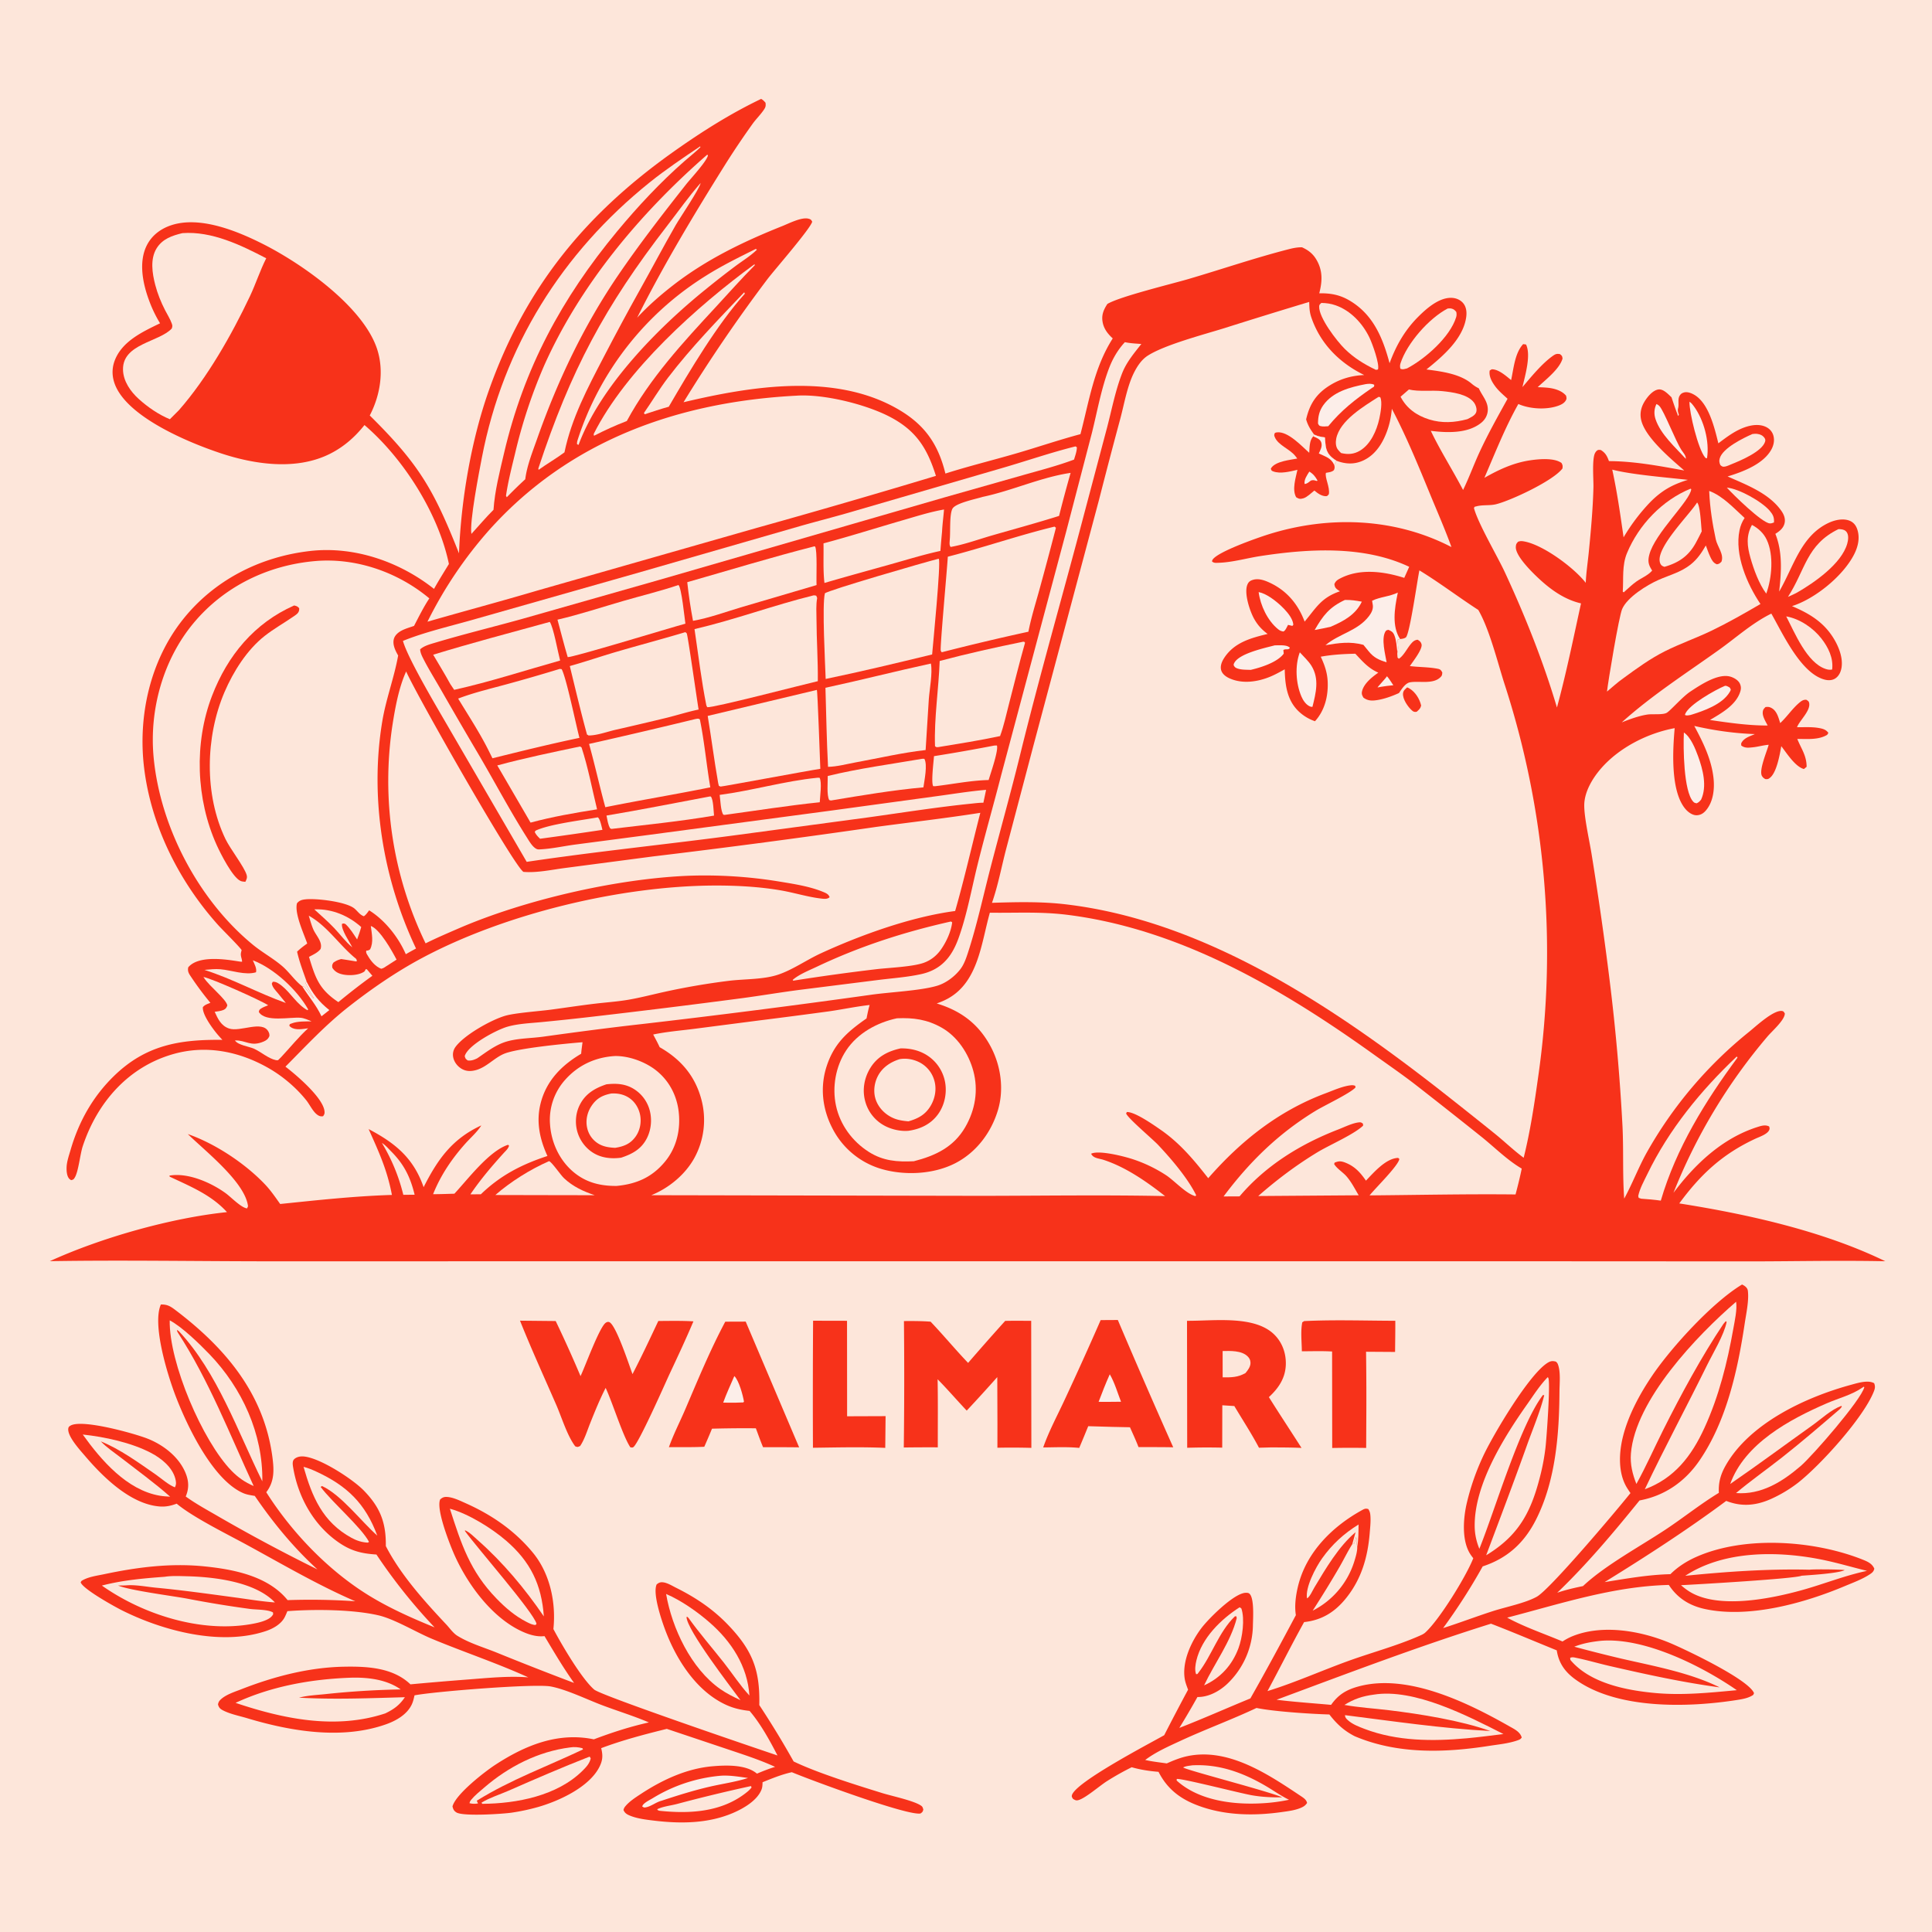 <svg version="1.1" xmlns="http://www.w3.org/2000/svg" style="display: block;" viewBox="0 0 2048 2048" width="1024" height="1024">
<path transform="translate(0,0)" fill="rgb(253,230,218)" d="M 0 0 L 2048 0 L 2048 2048 L 0 2048 L 0 0 z"/>
<path transform="translate(0,0)" fill="rgb(247,50,26)" d="M 861.913 1400.02 L 897.885 1400.1 L 897.971 1501.32 L 938.756 1501.17 L 938.408 1534.81 C 912.965 1533.68 887.229 1534.38 861.761 1534.68 A 12493 12493 0 0 1 861.913 1400.02 z"/>
<path transform="translate(0,0)" fill="rgb(247,50,26)" d="M 1382.47 1400.41 C 1414.47 1398.85 1447.01 1400.01 1479.08 1400.08 C 1479.14 1411.08 1478.94 1422.1 1478.84 1433.11 L 1448.08 1432.91 A 3668.27 3668.27 0 0 1 1448.31 1508.81 L 1448.2 1534.87 A 1051.59 1051.59 0 0 0 1412.2 1534.92 L 1412.08 1432.64 C 1401.47 1432 1390.65 1432.41 1380.01 1432.41 C 1379.93 1422.64 1378.55 1411.19 1380.47 1401.68 L 1382.47 1400.41 z"/>
<path transform="translate(0,0)" fill="rgb(247,50,26)" d="M 1166.75 1399.36 L 1184.94 1399.25 A 8059.46 8059.46 0 0 0 1243.67 1534.2 C 1231.41 1533.92 1219.13 1534.03 1206.87 1533.99 C 1204.16 1526.87 1200.88 1519.92 1197.81 1512.95 L 1178.76 1512.55 L 1153.56 1511.82 A 1475.59 1475.59 0 0 1 1144.03 1534.84 C 1131.43 1533.59 1118.49 1534.24 1105.84 1534.35 C 1111.84 1517.16 1121.03 1500.13 1128.69 1483.59 A 3821.22 3821.22 0 0 0 1166.75 1399.36 z"/>
<path transform="translate(0,0)" fill="rgb(252,238,233)" d="M 1176.41 1456.8 C 1181.5 1465.48 1184.68 1476.46 1188.32 1485.9 L 1176.7 1486.01 L 1164.57 1486 C 1168.3 1476.15 1172.1 1466.42 1176.41 1456.8 z"/>
<path transform="translate(0,0)" fill="rgb(247,50,26)" d="M 768.818 1401.04 L 790.473 1400.96 L 847.11 1534.25 C 834.368 1534.04 821.608 1534.12 808.864 1534.07 C 806.102 1527.5 803.745 1520.7 801.229 1514.03 L 785.87 1513.99 A 1376.76 1376.76 0 0 0 754.754 1514.47 A 766.437 766.437 0 0 1 746.562 1533.64 C 734.137 1534.26 721.529 1533.96 709.08 1534.07 C 713.884 1520.45 720.694 1507.3 726.387 1494.01 C 739.693 1462.95 752.904 1430.82 768.818 1401.04 z"/>
<path transform="translate(0,0)" fill="rgb(252,238,233)" d="M 778.427 1458.67 C 783.406 1463.6 787.408 1478.77 788.652 1485.73 L 787.956 1486.62 L 780.047 1486.89 L 766.604 1486.87 C 770.018 1477.32 774.436 1468 778.427 1458.67 z"/>
<path transform="translate(0,0)" fill="rgb(247,50,26)" d="M 551.223 1399.97 L 589.055 1400.35 A 1359.12 1359.12 0 0 1 615.394 1458.75 C 620.277 1448.54 635.414 1406.86 642.084 1402.21 C 643.196 1401.43 644.495 1400.99 645.788 1401.47 C 652.997 1404.13 667.261 1448.17 670.483 1456.62 C 680.112 1438.05 688.929 1419.21 697.847 1400.29 C 710.241 1400.24 722.683 1399.93 735.059 1400.69 C 726.879 1420.03 717.958 1439 709.047 1458.01 C 704.646 1467.67 676.905 1530.31 671.378 1534 C 670.226 1534.77 669.437 1534.35 668.166 1534.18 C 660.1 1521.9 649.489 1487.29 642.015 1471.23 C 635.759 1483.4 630.63 1496.11 625.556 1508.8 C 622.395 1516.71 619.714 1525.74 614.994 1532.81 C 612.315 1533.97 612.461 1534.16 609.756 1533.16 C 601.212 1521.84 595.497 1502.62 589.641 1489.19 C 576.693 1459.5 563.247 1430.05 551.223 1399.97 z"/>
<path transform="translate(0,0)" fill="rgb(247,50,26)" d="M 1258.28 1400.1 C 1286.23 1400.37 1329.96 1393.88 1350.97 1414.88 C 1359.29 1423.2 1363.31 1434.51 1363.03 1446.2 C 1362.69 1460.72 1355.36 1471.53 1345.07 1481.01 C 1356.4 1499.08 1368.17 1516.87 1379.66 1534.85 C 1368.69 1534.34 1357.73 1534.34 1346.75 1534.32 L 1334.57 1534.65 C 1326.61 1519.54 1317.17 1505.14 1308.43 1490.46 L 1295.7 1489.65 L 1295.6 1534.57 A 673.907 673.907 0 0 0 1258.47 1534.7 L 1258.28 1400.1 z"/>
<path transform="translate(0,0)" fill="rgb(253,230,218)" d="M 1296.03 1432.16 C 1304.18 1431.98 1316.05 1431.53 1322.41 1437.69 C 1324.49 1439.71 1325.45 1441.57 1325.57 1444.48 C 1325.74 1448.64 1322.74 1452.58 1320.22 1455.55 C 1311.8 1460.16 1305.45 1460.1 1296.07 1460.05 L 1296.03 1432.16 z"/>
<path transform="translate(0,0)" fill="rgb(247,50,26)" d="M 1065.54 1400.2 C 1074.71 1399.97 1083.93 1400.13 1093.11 1400.12 L 1093.29 1534.8 A 753.828 753.828 0 0 0 1057.29 1534.67 L 1057.33 1509.96 L 1057.16 1459.76 A 1752.52 1752.52 0 0 1 1024.77 1495.31 C 1014.36 1484.32 1004.56 1472.86 993.905 1462.07 C 994.351 1486.11 994.068 1510.2 994.109 1534.24 A 1826.38 1826.38 0 0 0 958.053 1534.4 A 5999.93 5999.93 0 0 0 958.215 1400.38 C 967.676 1400.32 977.036 1400.3 986.48 1401.03 C 1000.06 1415.32 1012.62 1430.51 1026.23 1444.74 A 2713.25 2713.25 0 0 1 1065.54 1400.2 z"/>
<path transform="translate(0,0)" fill="rgb(247,50,26)" d="M 170.523 1382.84 C 177.034 1382.64 180.437 1384.55 185.586 1388.44 C 238.103 1428.13 279.857 1476.85 288.757 1544.53 C 290.554 1558.18 291.069 1570.37 282.258 1581.82 C 308.92 1623.93 347.102 1663.87 389.423 1690.29 C 411.73 1704.21 436.342 1715.17 460.661 1725.07 A 581.061 581.061 0 0 1 399.039 1647.86 C 383.667 1646.87 372.661 1644.27 359.837 1635.6 C 332.716 1617.27 315.914 1587.14 310.668 1555.09 C 310.245 1552.51 309.737 1548.82 311.827 1546.82 C 314.127 1544.62 317.54 1543.78 320.631 1543.85 C 337.503 1544.22 373.488 1567.59 385.546 1579.92 C 403.034 1597.82 409.299 1613.98 408.995 1638.92 C 424.617 1669.31 449.902 1697.33 473.139 1722.08 C 476.586 1725.76 480.272 1731.11 484.542 1733.81 C 496.687 1741.49 512.27 1746.14 525.593 1751.45 A 3482.99 3482.99 0 0 0 608.538 1783.98 C 597.141 1768.01 587.246 1751.17 577.192 1734.35 C 570.377 1735.18 563.418 1733.52 557.105 1731 C 522.194 1717.02 493.927 1677.7 479.938 1644.14 C 475.549 1633.62 462.358 1599.76 466.553 1589.53 C 468.887 1587.34 470.817 1586.63 473.97 1586.83 C 480.538 1587.24 487.843 1590.9 493.776 1593.54 C 521.255 1605.77 545.806 1622.66 564.949 1645.99 C 583.129 1668.15 589.535 1699 586.625 1726.86 C 595.276 1743.28 616.682 1779.76 629.909 1791.04 C 637.536 1797.55 803.581 1853.99 824.168 1860.87 C 816.08 1845.12 806.112 1827 794.581 1813.63 C 785.722 1812.66 777.87 1810.96 769.722 1807.24 C 738.16 1792.81 716.793 1759.05 705.077 1727.63 C 701.339 1717.6 691.64 1689.27 696.093 1679.53 C 698.243 1677.86 699.641 1677.07 702.458 1677.29 C 707.183 1677.67 712.286 1680.9 716.524 1683.02 C 737.445 1693.45 755.703 1705.61 771.93 1722.58 C 797.968 1749.8 805.703 1770.72 804.89 1807.46 A 950.878 950.878 0 0 1 841.269 1867.21 C 866.314 1879.34 907.923 1892.28 935.05 1900.69 C 945.406 1903.9 967.623 1908.53 975.851 1913.73 C 978.053 1915.12 978.092 1915.93 978.765 1918.28 C 977.957 1920.78 977.91 1920.85 975.76 1922.37 C 961.646 1924.93 858.222 1886.52 839.386 1878.61 C 828.641 1880.96 818.496 1885.14 808.332 1889.24 C 808.277 1891.76 808.249 1894.35 807.349 1896.73 C 802.884 1908.58 788.255 1916.98 777.164 1921.75 C 750.58 1933.17 721.146 1933.33 692.845 1929.89 C 684.578 1928.89 675.017 1927.75 667.308 1924.45 C 664.291 1923.16 662.178 1921.78 660.924 1918.65 C 661.239 1917.36 661.651 1916.33 662.475 1915.27 C 666.754 1909.77 673.813 1905.29 679.589 1901.5 C 702.218 1886.66 728.014 1874.67 755.304 1872.32 C 769.647 1871.09 790.893 1870.33 802.394 1880.13 C 808.763 1877.47 815.036 1874.94 821.652 1872.95 C 808.852 1867.07 795.601 1862.46 782.27 1857.96 L 706.846 1832.68 C 683.409 1838.46 659.896 1844.62 637.282 1853.12 C 639.284 1861.08 638.932 1866.36 635.018 1873.74 C 623.835 1894.84 592.177 1909.26 570.379 1915.5 A 221.072 221.072 0 0 1 542.059 1921.54 C 532.416 1922.88 490.843 1925.64 483.792 1921.24 C 481.127 1919.57 480.391 1917.85 479.655 1914.9 C 483.045 1901.95 513.651 1878.2 524.973 1870.8 C 556.612 1850.13 591.477 1835.86 629.492 1843.77 C 648.746 1836.5 667.754 1830.34 687.841 1825.84 C 671.613 1818.9 654.398 1813.69 637.872 1807.42 C 621.657 1801.26 600.389 1790.84 583.782 1787.73 C 566.774 1784.55 460.01 1793.11 439.387 1797.14 C 438.702 1800.38 437.93 1803.73 436.524 1806.75 C 431.526 1817.46 419.967 1824.01 409.264 1827.81 C 362.525 1844.4 308.292 1835.28 262.024 1821.38 C 253.699 1818.88 243.926 1817.02 236.257 1813 C 233.194 1811.39 232.024 1810.06 231.082 1806.78 C 231.468 1804.91 231.935 1803.63 233.248 1802.25 C 238.679 1796.52 248.719 1793.44 255.912 1790.63 C 290.33 1777.17 327.231 1767.52 364.362 1766.78 C 388.916 1766.3 416.449 1767.59 435.082 1785.47 A 3760.14 3760.14 0 0 1 497.413 1780.22 C 517.982 1778.62 539.442 1776.46 560.031 1778.08 C 526.758 1762.9 491.646 1751.29 457.858 1737.2 C 440.587 1730 418.309 1716.25 400.912 1712.26 C 373.593 1706 332.717 1705.74 304.632 1707.9 C 303.778 1709.98 302.921 1712.06 301.914 1714.07 C 298.122 1721.64 289.551 1726.41 281.824 1729 C 233.994 1745.04 172.762 1728.77 129.282 1707.02 C 121.521 1703.13 87.909 1684.54 85.509 1677.33 L 86.362 1675.87 C 93.175 1671.5 102.418 1670.4 110.263 1668.74 C 145.293 1661.32 180.641 1656.78 216.472 1660.4 C 247.685 1663.55 284.103 1670.62 304.891 1696.2 C 328.996 1695.4 352.552 1695.77 376.624 1697.4 C 337.179 1680.39 299.086 1658 261.346 1637.45 C 240.46 1626.08 204.386 1608.3 187.299 1593.96 C 181.333 1596.17 175.917 1597.4 169.501 1596.94 C 138.462 1594.7 108.984 1565.54 90.079 1543.31 C 85.068 1537.42 71.134 1522.37 72.396 1514.21 C 72.648 1512.58 73.451 1511.94 74.874 1511.14 C 87.215 1504.19 141.283 1519.24 155.562 1524.69 C 172.458 1531.13 189.174 1543.8 196.423 1560.79 C 200.193 1569.63 200.609 1577.53 196.878 1586.36 C 208.33 1594.62 220.993 1601.36 233.178 1608.49 A 1795.74 1795.74 0 0 0 336.48 1663.64 C 311.144 1640.48 289.424 1614.05 270.092 1585.73 C 266.031 1585.02 261.767 1584.47 257.952 1582.83 C 225.832 1569.02 198.834 1512.6 186.522 1480.79 C 177.797 1458.25 161.06 1404.28 170.523 1382.84 z"/>
<path transform="translate(0,0)" fill="rgb(252,238,233)" d="M 763.275 1882.41 C 772.854 1881.56 783.419 1883.43 792.937 1884.74 C 779.842 1888.93 765.699 1890.86 752.28 1893.97 C 734.86 1898.02 718.054 1903.31 701.076 1908.92 C 695.392 1910.4 690.368 1914.71 684.88 1915.8 C 682.786 1916.21 682.639 1916.12 680.779 1914.95 C 680.996 1914.45 681.123 1913.91 681.431 1913.46 C 683.395 1910.63 688.845 1908.01 691.783 1906.24 A 165.445 165.445 0 0 1 763.275 1882.41 z"/>
<path transform="translate(0,0)" fill="rgb(253,230,218)" d="M 796.069 1893.31 L 796.7 1894.78 C 795.371 1896.49 794.12 1897.79 792.433 1899.18 C 766.098 1920.92 731.773 1922.91 699.226 1919.52 C 697.062 1918.82 697.884 1919.43 696.628 1917.88 C 702.796 1914.86 710.76 1914.09 717.458 1912.34 A 1732.01 1732.01 0 0 1 796.069 1893.31 z"/>
<path transform="translate(0,0)" fill="rgb(253,230,218)" d="M 604.32 1852.35 C 608.629 1851.62 613.168 1852.04 617.361 1853.16 L 618.029 1854.45 C 580.103 1872.47 541.621 1886.37 505.676 1908.66 L 505.493 1909.1 L 506.736 1911.72 C 503.717 1912.28 500.626 1912.26 497.664 1911.45 C 497.968 1910.06 498.379 1909.14 499.292 1908.03 C 503.297 1903.15 508.551 1899 513.316 1894.89 C 539.035 1872.72 570.35 1856.64 604.32 1852.35 z"/>
<path transform="translate(0,0)" fill="rgb(253,230,218)" d="M 625.054 1862.05 L 626.181 1863.95 C 625.058 1869.31 621.451 1873.13 617.661 1876.91 C 590.79 1903.67 547.604 1911.9 511.172 1912.14 L 510.44 1910.87 C 519.187 1905.56 529.841 1902.28 539.212 1898.17 C 567.515 1885.73 596.255 1873.29 625.054 1862.05 z"/>
<path transform="translate(0,0)" fill="rgb(253,230,218)" d="M 321.765 1554.9 C 326.528 1556.11 330.864 1557.91 335.323 1559.97 C 367.934 1575.02 387.411 1593.88 399.934 1627.81 C 382.845 1612.7 361.878 1584.79 341.418 1575.26 L 339.868 1576.17 C 352.385 1592.83 382.729 1618.69 391.192 1634.46 L 389.903 1635.26 C 383.581 1634.93 378.174 1633.21 372.611 1630.17 C 341.937 1613.39 330.84 1586.66 321.765 1554.9 z"/>
<path transform="translate(0,0)" fill="rgb(253,230,218)" d="M 87.716 1520.66 C 111.069 1523.13 139.522 1529.28 160.328 1540.28 C 171.015 1545.93 182.465 1555.11 185.78 1567.19 C 186.71 1570.58 187.089 1573.55 185.398 1576.63 C 178.479 1574.02 170.984 1567.13 164.819 1562.87 C 146.85 1550.45 127.176 1536.07 106.848 1527.9 C 112.921 1534.34 121.043 1539.66 128.023 1545.09 C 145.394 1558.6 163.951 1571.97 180.366 1586.55 C 176.706 1586.31 172.974 1586.12 169.355 1585.5 C 134.469 1579.55 107.178 1547.83 87.716 1520.66 z"/>
<path transform="translate(0,0)" fill="rgb(253,230,218)" d="M 706.098 1689.67 C 722.114 1696.55 739.078 1708.44 752.124 1719.81 C 775.292 1739.99 792.399 1766.19 794.411 1797.32 C 784.533 1786.65 776.403 1774.04 767.402 1762.6 C 754.959 1746.78 741.63 1731.53 729.915 1715.17 L 728.642 1713.93 L 727.714 1714.05 C 728.152 1728 774.047 1787.43 784.912 1802.22 C 777.461 1798.76 770.248 1795.19 763.504 1790.47 C 732.565 1768.79 712.363 1726 706.098 1689.67 z"/>
<path transform="translate(0,0)" fill="rgb(253,230,218)" d="M 476.897 1599.28 C 496.48 1604.58 521.255 1620.01 536.447 1633.11 C 562.293 1655.4 574.078 1679.66 576.497 1713.45 C 556.571 1684.23 533.239 1656.26 506.715 1632.86 C 502.662 1629.29 497.889 1624.26 492.907 1622.13 L 492.94 1623.04 C 504.48 1639.29 565.732 1709.13 568.752 1721.3 L 567.693 1722.55 C 564.323 1722.49 561.267 1720.86 558.311 1719.37 C 546.045 1713.16 535.856 1704.37 526.332 1694.55 C 498.137 1665.48 488.923 1636.63 476.897 1599.28 z"/>
<path transform="translate(0,0)" fill="rgb(253,230,218)" d="M 371.276 1778.45 C 389.419 1777.86 409.656 1780.12 424.744 1790.86 A 904.112 904.112 0 0 0 344.994 1795.83 C 335.777 1796.8 325.941 1797.23 316.985 1799.6 C 354.688 1801.72 391.54 1800.13 429.191 1799.12 C 423.509 1807.55 417.491 1811.88 408.483 1816.24 C 355.891 1833.66 300.536 1822.22 249.711 1805.1 C 287.53 1787.49 329.854 1779.96 371.276 1778.45 z"/>
<path transform="translate(0,0)" fill="rgb(253,230,218)" d="M 174.67 1671.44 C 181.912 1670.28 190.45 1670.71 197.811 1670.88 C 226.772 1671.57 270.378 1676.56 291.412 1698.65 C 277.443 1697.66 263.417 1695.27 249.532 1693.41 C 221.517 1689.64 193.55 1685.7 165.403 1683.03 C 155.696 1682.11 144.02 1679.77 134.389 1680.5 C 131.309 1680.73 128.257 1680.66 125.172 1680.74 C 137.986 1685.97 181.333 1691.52 197.826 1694.52 A 1183.38 1183.38 0 0 0 264.843 1705.52 C 271.404 1706.43 283.947 1705.98 289.384 1709.26 C 289.547 1711.65 289.897 1710.81 288.658 1712.57 C 284.761 1718.1 272.384 1720.53 265.904 1721.66 C 212.62 1730.9 151.625 1711.51 107.992 1680.77 C 130.023 1675.03 152.05 1673.13 174.67 1671.44 z"/>
<path transform="translate(0,0)" fill="rgb(253,230,218)" d="M 179.906 1399.65 C 192.801 1406.32 211.719 1424.79 222.061 1435.55 C 256.707 1471.6 278.867 1520.05 278.07 1570.29 C 251.994 1517.54 230.489 1454.94 189.699 1411.21 L 187.568 1409.69 C 188.006 1411.75 187.691 1411.31 188.636 1412.77 C 221.53 1463.36 243.616 1520.62 268.917 1575.25 C 259.671 1571.3 252.448 1566.26 245.451 1559.09 C 214.734 1527.62 179.094 1444.52 179.906 1399.65 z"/>
<path transform="translate(0,0)" fill="rgb(247,50,26)" d="M 1846.67 1361.63 C 1847.23 1361.93 1847.8 1362.2 1848.35 1362.52 C 1850.46 1363.77 1852.45 1365.64 1852.78 1368.14 C 1854.13 1378.49 1851.06 1392.32 1849.49 1402.79 C 1842.07 1452.34 1830.19 1506.46 1801.41 1548.38 C 1786.11 1570.67 1764.6 1585.62 1737.97 1590.54 C 1710.73 1624.21 1682.03 1658.45 1650.71 1688.38 C 1659.75 1685.28 1668.73 1683.25 1678.07 1681.3 C 1701.1 1659.53 1738.56 1639.29 1765.67 1621.33 C 1784.68 1608.74 1802.57 1594.29 1822.07 1582.47 C 1821.48 1571.75 1823.86 1563.11 1829.1 1553.81 C 1854.46 1508.76 1914.03 1481.03 1962.18 1467.95 C 1969.07 1466.07 1980.14 1462.52 1986.68 1466.27 C 1987.93 1469.52 1987.68 1471.59 1986.41 1474.85 C 1975.56 1502.65 1929.71 1553.22 1905.71 1572.01 A 142.329 142.329 0 0 1 1877.08 1589.08 C 1861.3 1596.05 1846.12 1597.42 1829.87 1591.02 C 1788.44 1621.81 1744.85 1649.98 1700.95 1677.09 C 1724.2 1673.36 1747.1 1669.27 1770.7 1668.69 C 1778.58 1660.87 1787.94 1654.91 1798.06 1650.41 C 1849.55 1627.54 1923.49 1632.73 1975.22 1653.54 C 1980.17 1655.54 1984.67 1657.73 1986.85 1662.85 C 1986.17 1665.95 1984.52 1667.24 1981.89 1668.96 C 1974.03 1674.11 1964.33 1677.65 1955.65 1681.3 C 1912.3 1699.53 1854.49 1715.52 1807.95 1705.77 C 1791.4 1702.3 1778.37 1694.43 1769.02 1680.1 C 1709.92 1681.54 1654.27 1700.08 1597.67 1714.76 C 1615.87 1724.74 1637.14 1731.87 1656.36 1740.05 A 61.157 61.157 0 0 1 1666.68 1734.53 C 1699.22 1721.28 1740.76 1728.95 1771.95 1742.35 C 1788.6 1749.51 1853.59 1780.38 1859.35 1794.82 L 1858.51 1796.65 C 1853.62 1800.04 1847.37 1801.09 1841.57 1802.01 C 1789.68 1810.2 1713.42 1812.42 1669.2 1779.7 C 1658.54 1771.82 1652.25 1762.55 1650.22 1749.44 C 1626.97 1740.02 1603.94 1730.18 1580.51 1721.18 C 1503.85 1745.16 1428.46 1773.86 1353.2 1801.82 C 1372.38 1804.19 1391.78 1805.48 1411.03 1807.22 C 1418.53 1796.49 1427.11 1791.29 1439.62 1787.83 C 1491.67 1773.42 1555.36 1804.6 1599.92 1829.91 C 1605.15 1832.88 1611.42 1835.77 1613.1 1841.89 C 1611.83 1843.42 1611.54 1843.76 1609.67 1844.47 C 1600.08 1848.12 1588.23 1849.19 1578.07 1850.77 C 1530.72 1858.16 1480.93 1859.52 1436.07 1840.47 C 1424.69 1834.64 1416.94 1827.44 1409.19 1817.41 C 1389.86 1816.87 1350.2 1814.32 1331.96 1810.51 C 1305.41 1823.04 1277.55 1833.2 1250.84 1845.6 C 1238.03 1851.55 1225.33 1857.13 1213.96 1865.63 C 1221.4 1867.39 1229.23 1868.17 1236.8 1869.29 C 1243.85 1866.17 1250.97 1863.24 1258.54 1861.62 C 1302.34 1852.28 1344.73 1881.08 1379.31 1904.15 C 1381.97 1905.92 1384.91 1907.91 1385.55 1911.23 C 1384.11 1913.34 1382.76 1914.53 1380.51 1915.66 C 1374 1918.92 1365.66 1919.89 1358.52 1920.89 C 1330.89 1924.79 1301.95 1924.57 1275.21 1915.8 C 1254.03 1908.85 1238.31 1898.37 1228.09 1878.22 C 1218.36 1877.42 1209.05 1876.04 1199.65 1873.35 A 286.726 286.726 0 0 0 1173.25 1888.2 C 1165.7 1893.02 1150.96 1905.89 1143.38 1908.13 C 1140.59 1908.95 1139.88 1908.22 1137.47 1906.95 C 1136.66 1905.5 1135.86 1904.91 1136.24 1903.17 C 1139.3 1889.35 1220.61 1847.17 1234.11 1839.38 A 2747.63 2747.63 0 0 1 1259.41 1791.14 C 1258.04 1787.43 1256.5 1783.61 1255.87 1779.69 C 1252.88 1761.21 1262.79 1740 1273.7 1725.66 C 1281.17 1715.83 1308.39 1688.5 1320.67 1688.43 C 1322.15 1688.42 1323.5 1688.44 1324.6 1689.51 C 1329.66 1694.43 1328.29 1715.34 1328.14 1722.81 A 87.406 87.406 0 0 1 1301.1 1784.81 C 1292.74 1792.71 1281.09 1799.14 1269.34 1798.9 A 853.872 853.872 0 0 1 1250.13 1831.66 C 1275.44 1821.83 1300.3 1810.71 1325.44 1800.41 C 1342.04 1771.22 1357.89 1741.75 1373.68 1712.12 C 1372.08 1702.39 1373.57 1691.5 1375.83 1681.97 C 1384.44 1645.64 1412.29 1618.04 1444.35 1600.51 C 1446.7 1599.23 1447.93 1598.91 1450.46 1599.68 C 1451.63 1601.53 1452.26 1603.05 1452.53 1605.25 C 1453.29 1611.49 1452.49 1618.38 1451.99 1624.64 C 1449.97 1650.16 1443.41 1673.37 1427.23 1693.69 C 1415.41 1708.54 1401.56 1717.42 1382.42 1719.48 C 1369.03 1743.54 1356.69 1768.37 1343.59 1792.63 C 1372.38 1783.74 1400.62 1771.08 1429.02 1760.78 C 1453.71 1751.83 1480.49 1744.71 1504.43 1734.17 C 1506.58 1733.22 1508.98 1732.24 1510.75 1730.65 C 1525.87 1717.06 1554.4 1670.62 1561.73 1651.8 C 1560.49 1650.2 1559.27 1648.6 1558.21 1646.88 C 1549.32 1632.39 1551.15 1609.23 1554.87 1593.26 A 255.649 255.649 0 0 1 1572.3 1543.37 C 1582.32 1521.81 1621.43 1455.44 1641.25 1444.21 C 1644.18 1442.55 1646.11 1442.57 1649.3 1443.37 C 1650.27 1444.2 1650.95 1444.96 1651.41 1446.17 C 1654.52 1454.23 1653.16 1466.42 1653.11 1474.99 C 1652.82 1520.45 1649.05 1569.71 1628.22 1610.89 C 1615.77 1635.5 1597.98 1651.8 1571.71 1660.44 C 1559.24 1682.9 1544.94 1705.13 1529.76 1725.84 C 1547.46 1720.2 1564.83 1713.55 1582.52 1707.85 C 1596.33 1703.41 1617.16 1699.29 1629.16 1692.53 C 1643.35 1684.54 1713.8 1600.97 1728.37 1582.73 A 119.01 119.01 0 0 1 1724.56 1576.95 C 1714.96 1561.13 1716.14 1539.55 1720.54 1522.29 C 1726.3 1499.67 1738.46 1477.29 1751.54 1458.03 C 1772 1427.91 1815.45 1380.36 1846.67 1361.63 z"/>
<path transform="translate(0,0)" fill="rgb(253,230,218)" d="M 1436.96 1624.22 C 1419.15 1639.12 1405.28 1662.83 1393.33 1682.72 C 1391.66 1685.51 1388.2 1693.26 1385.47 1694.33 C 1383.47 1682.64 1394.78 1661.32 1401.45 1651.97 C 1412.11 1637.01 1424.59 1625.64 1440.14 1616.02 C 1440.01 1623.87 1440.14 1631.81 1438.73 1639.56 C 1438.51 1638.21 1438.06 1636.54 1438.11 1635.19 C 1438.2 1632.8 1438.04 1631.37 1437.57 1629.03 C 1437.07 1631.78 1436.44 1633.86 1435.3 1636.42 L 1433.45 1636.92 L 1436.96 1624.22 z"/>
<path transform="translate(0,0)" fill="rgb(253,230,218)" d="M 1433.45 1636.92 L 1435.3 1636.42 C 1436.44 1633.86 1437.07 1631.78 1437.57 1629.03 C 1438.04 1631.37 1438.2 1632.8 1438.11 1635.19 C 1438.06 1636.54 1438.51 1638.21 1438.73 1639.56 C 1438.93 1644.76 1436.86 1651.23 1435.29 1656.19 A 87.758 87.758 0 0 1 1391.48 1707.39 C 1401.36 1692.06 1411.03 1676.4 1420.16 1660.62 C 1424.69 1652.77 1428.59 1644.57 1433.45 1636.92 z"/>
<path transform="translate(0,0)" fill="rgb(253,230,218)" d="M 1314.08 1703.76 L 1315.89 1705.01 C 1319.75 1716.2 1317.01 1736.02 1312.82 1747.2 C 1306.07 1765.23 1293.86 1778.63 1276.37 1786.57 C 1287.33 1763.31 1304.69 1740.34 1311.01 1715.24 L 1310.5 1713.24 L 1308.99 1713.44 C 1291.97 1729.86 1284.49 1755.08 1270.42 1773.09 C 1269.03 1774.88 1269.86 1774.45 1267.9 1774.69 C 1266.25 1770.42 1267.17 1764.54 1268.22 1760.16 C 1273.92 1736.38 1294.22 1716.45 1314.08 1703.76 z"/>
<path transform="translate(0,0)" fill="rgb(253,230,218)" d="M 1263.9 1871.31 C 1292.49 1869.81 1317.8 1879.14 1342.09 1893.4 C 1349.87 1897.98 1357.28 1903.25 1365.36 1907.3 L 1366.41 1907.81 A 184.574 184.574 0 0 1 1337.57 1911.57 C 1307.41 1913.28 1271.17 1908.8 1247.73 1887.82 L 1247.23 1887.24 L 1247.47 1885.78 C 1252.89 1885.02 1314.12 1900.77 1326.77 1903.01 C 1337.74 1904.95 1348.16 1905.4 1359.29 1905.24 C 1343.27 1898.38 1256.98 1876.25 1254.18 1873.56 C 1256.95 1872.03 1260.77 1871.81 1263.9 1871.31 z"/>
<path transform="translate(0,0)" fill="rgb(253,230,218)" d="M 1456.28 1796.37 C 1499.14 1789.42 1555.85 1818.94 1593.72 1838.15 C 1580.8 1839.75 1567.85 1841.47 1554.88 1842.65 C 1518.73 1845.95 1481 1845.85 1446.63 1832.76 C 1440.69 1830.5 1433.66 1827.87 1428.91 1823.54 C 1427.04 1821.84 1425.8 1820.74 1425.71 1818.13 C 1476.95 1824.57 1528.15 1832.22 1579.75 1834.94 C 1548.56 1823.79 1505.5 1816.93 1472.46 1812.92 C 1456.71 1811.01 1440.75 1810.06 1425.12 1807.3 C 1435.27 1800.95 1444.46 1797.93 1456.28 1796.37 z"/>
<path transform="translate(0,0)" fill="rgb(253,230,218)" d="M 1975.54 1469.98 L 1976.27 1470.48 C 1972.82 1484.08 1921.34 1543.27 1908.81 1554.03 C 1889.2 1570.87 1866.92 1584.75 1840.27 1582.7 C 1855.9 1569.54 1872.95 1557.61 1889.03 1544.94 C 1909.96 1528.45 1930.05 1511.12 1950.27 1493.77 C 1951.06 1493.08 1951.84 1491.84 1952.49 1491 L 1951.84 1490.33 C 1940.93 1494.35 1930.68 1504.15 1921.22 1510.89 C 1892.19 1531.58 1863.45 1552.89 1834.09 1573.09 C 1849.42 1530.25 1896.86 1504.75 1936.38 1487.6 C 1948.96 1482.14 1963.08 1478.66 1974.41 1470.79 C 1974.79 1470.52 1975.16 1470.25 1975.54 1469.98 z"/>
<path transform="translate(0,0)" fill="rgb(253,230,218)" d="M 1696.28 1739.39 C 1742.29 1735.11 1803.53 1765.69 1841.1 1791.66 C 1812.43 1794.32 1783.67 1797.31 1754.89 1794.69 C 1724.29 1791.91 1685.39 1784.44 1664.62 1759.52 L 1664.44 1757.37 C 1666.67 1756.41 1668.39 1756.88 1670.72 1757.36 C 1682.7 1759.82 1694.56 1763.33 1706.5 1766.07 C 1744.54 1774.81 1784.17 1783.52 1822.89 1788.67 C 1791.43 1773.09 1753.2 1766.13 1719.15 1758.31 A 1572.1 1572.1 0 0 1 1668.79 1745.58 C 1677.94 1742.02 1686.53 1740.48 1696.28 1739.39 z"/>
<path transform="translate(0,0)" fill="rgb(253,230,218)" d="M 1786.45 1670.42 C 1827.76 1643.17 1885.79 1643.89 1932.55 1653.55 C 1948.21 1656.79 1963.57 1661.37 1979.1 1665.17 C 1955.41 1670.19 1933.56 1679.08 1910.36 1685.54 C 1877.38 1694.71 1820.32 1706.43 1789.93 1686.52 A 66.775 66.775 0 0 1 1781.95 1680.36 C 1796.47 1679.7 1903.29 1673.51 1909.77 1670.32 C 1919.22 1669.63 1948.19 1667.89 1955.41 1664.42 C 1953.39 1663.6 1922.1 1663.32 1918.22 1663.96 C 1875.42 1662.87 1829.07 1666.05 1786.45 1670.42 z"/>
<path transform="translate(0,0)" fill="rgb(253,230,218)" d="M 1640.67 1459.85 C 1640.94 1460.14 1641.08 1460.27 1641.29 1460.72 C 1643.7 1465.8 1639.37 1525.58 1638.26 1534.7 A 230.211 230.211 0 0 1 1633.46 1561.44 C 1623.72 1601.39 1610.93 1627.17 1575.4 1648.65 C 1590.05 1609.71 1604.73 1571.01 1618.72 1531.82 C 1624.83 1514.67 1632.57 1496.65 1636.95 1479.02 L 1635.61 1478.75 C 1611.05 1510.87 1584.99 1600.12 1568.18 1641.8 C 1565 1633.98 1563.31 1626.22 1563.23 1617.8 C 1562.81 1573.55 1594.23 1523.52 1619.03 1488.34 C 1625.8 1478.73 1632.45 1468.27 1640.67 1459.85 z"/>
<path transform="translate(0,0)" fill="rgb(253,230,218)" d="M 1840.34 1379.92 C 1841.64 1387.94 1838.86 1400.22 1837.42 1408.38 C 1830.99 1444.63 1822.1 1480.23 1806.68 1513.85 C 1793.01 1543.62 1774.89 1567.06 1743.58 1578.68 C 1764.55 1534.43 1787.84 1491.27 1809.45 1447.33 C 1816 1434.01 1827.44 1415.42 1830.32 1401.34 L 1829.37 1400.52 L 1826.83 1403.51 C 1803.85 1437.69 1781.47 1479.13 1762.96 1516.1 C 1753.46 1535.09 1744.93 1554.45 1734.64 1573.06 C 1730.49 1562.48 1727.91 1552.22 1728.84 1540.77 C 1733.42 1484.1 1799.05 1415.48 1840.34 1379.92 z"/>
<path transform="translate(0,0)" fill="rgb(247,50,26)" d="M 806.832 104.84 C 808.864 105.938 809.991 107.185 811.494 108.921 C 811.789 111.654 811.799 113.082 810.289 115.481 C 806.881 120.896 801.891 125.638 798.083 130.843 A 877.028 877.028 0 0 0 769.746 172.835 C 736.46 225.96 703.484 280.675 675.419 336.755 C 686.832 324.418 699.69 313.152 712.946 302.824 C 748.399 275.203 787.741 256.228 829.308 239.64 C 836.285 236.856 849.701 229.909 857.004 231.82 C 859.528 232.48 859.821 232.901 860.98 235.013 C 859.007 242.55 821.359 285.674 813.826 295.498 A 1635.6 1635.6 0 0 0 724.573 426.391 C 796.842 409.213 886.717 394.599 954.01 434.984 C 981.11 451.248 994.748 471.738 1002.17 501.98 C 1026.66 494.168 1051.89 488.003 1076.59 480.825 C 1099.57 474.15 1122.21 466.386 1145.33 460.219 C 1154.63 424.773 1159.57 390.08 1179.55 358.734 C 1174.42 354.033 1170.29 348.843 1168.9 341.837 C 1167.38 334.126 1169.73 328.519 1173.87 322.201 C 1187.01 314.329 1241.93 301.023 1259.8 295.78 C 1295.17 285.399 1330.37 273.341 1366.07 264.187 C 1370.72 262.993 1375.36 262.05 1380.18 262.138 C 1386.96 265.212 1391.84 268.986 1395.61 275.52 C 1402.36 287.181 1401.68 298.465 1398.46 310.918 C 1409.97 310.69 1419.81 312.37 1429.92 318.198 C 1455.44 332.896 1465.74 357.885 1473.01 385.03 C 1479.8 366.478 1489.07 350.18 1503.09 336.075 C 1511.92 327.191 1525.28 315.389 1538.52 315.722 C 1543.22 315.84 1547.8 317.63 1550.91 321.232 C 1554.25 325.107 1554.91 330.461 1554.33 335.379 C 1551.58 358.857 1529.25 377.856 1512.09 391.635 C 1527.73 393.715 1547.55 396.166 1560.02 406.718 C 1562.19 408.556 1564.18 409.891 1566.71 411.205 C 1567.01 411.361 1567.31 411.511 1567.62 411.665 C 1571.15 419.71 1577.58 425.698 1577.11 435.006 C 1576.83 440.273 1574.24 444.87 1570.17 448.166 C 1555.86 459.76 1533.82 458.841 1516.71 456.704 C 1526.9 478.027 1539.94 498.36 1550.92 519.397 C 1557.39 506.162 1562.41 492.126 1568.63 478.739 C 1577.59 459.487 1587.82 441.273 1598.08 422.719 C 1593.7 418.664 1588.75 414.571 1585.19 409.788 C 1581.53 404.878 1578.11 399.057 1579.13 392.767 L 1581.27 391.473 C 1588.57 391.303 1596.5 398.586 1601.85 402.89 C 1604.59 390.531 1605.72 374.405 1614.61 364.77 L 1617.66 365.18 C 1623.19 376.493 1616.61 398.275 1613.86 410.344 C 1623.18 399.402 1634.24 385.71 1645.89 377.364 C 1648.78 375.298 1650.15 374.781 1653.64 375.385 C 1655.87 377.253 1655.89 377.175 1656.37 380.029 C 1653.28 391.197 1638.37 402.495 1630.03 410.42 C 1633.75 410.572 1637.53 410.669 1641.22 411.088 C 1647.92 411.847 1655.75 414.125 1660.13 419.486 C 1660.41 421.193 1660.94 422.195 1660.15 423.838 C 1658.55 427.217 1655.13 428.92 1651.75 430.131 C 1639.19 434.629 1621.58 433.615 1609.52 428.263 C 1595.53 453.004 1584.79 480.416 1573.51 506.524 C 1588.94 497.764 1604.31 490.576 1622.05 487.951 C 1631.25 486.59 1647.54 485.072 1655.29 490.786 C 1656.58 493.34 1656.58 493.697 1656.3 496.553 C 1646.57 509.683 1601.4 530.655 1585.97 534.484 C 1579.16 536.172 1571.8 534.909 1565.07 536.732 C 1562.71 537.37 1563.47 536.732 1562.44 538.544 C 1567.03 555.395 1587.09 589.119 1595.21 606.615 C 1616.57 652.623 1636.01 701.35 1650.43 749.994 C 1660.36 713.572 1667.86 676.469 1675.95 639.609 C 1659.96 635.958 1646.14 626.694 1634.03 615.855 C 1626.93 609.493 1606.08 589.825 1606.84 579.586 C 1607.04 576.772 1607.49 576.15 1609.31 574.208 C 1610.77 573.751 1612.05 573.462 1613.6 573.636 C 1633.82 575.921 1668.58 601.701 1680.96 617.823 C 1681.42 607.042 1683.1 596.1 1684.17 585.348 C 1686.43 562.542 1688.55 539.241 1689.11 516.329 C 1689.3 508.553 1687.4 486.091 1690.94 480.028 C 1691.23 479.541 1691.51 479.046 1691.89 478.626 C 1693.68 476.623 1694.49 476.829 1696.91 477.016 C 1701.87 480.058 1703.57 483.422 1705.56 488.809 C 1732.47 488.9 1758.98 493.945 1785.37 498.732 C 1771.18 486.445 1745 464.456 1740.01 446.393 C 1738.02 439.173 1739.26 432.44 1743.04 426.061 C 1745.99 421.076 1751.76 413.783 1757.95 412.865 C 1763.21 412.084 1768.35 417.876 1771.87 421.128 C 1773.68 426.63 1775.56 432.076 1777.54 437.523 L 1777.59 437.244 L 1778.68 440.741 L 1779.06 440.697 L 1779.69 439.459 C 1778.86 437.093 1778.16 435.286 1778.85 432.794 C 1780.02 428.56 1778.19 423.353 1780.45 419.553 C 1781.65 417.53 1782.94 416.661 1785.13 416.034 C 1788.87 414.966 1793.51 416.929 1796.65 418.885 C 1811.56 428.18 1817.55 453.892 1821.53 469.943 C 1830.32 463.306 1839.27 456.482 1849.79 452.849 C 1856.95 450.375 1865.53 449.19 1872.52 452.839 C 1876.01 454.661 1878.64 457.659 1879.77 461.448 C 1881.34 466.689 1880.2 472.13 1877.55 476.815 C 1868.89 492.151 1847.19 500.261 1831.31 505.05 C 1851.31 513.972 1875.17 522.766 1888.31 541.514 C 1891.02 545.378 1892.82 549.821 1891.73 554.573 C 1890.49 559.931 1886.4 563.147 1881.95 565.885 C 1889.76 585.276 1888.3 606.789 1885.97 627.092 C 1901.18 601.199 1908.79 568.054 1938.52 554.213 C 1945.04 551.176 1953.98 549.158 1960.9 552.09 C 1964.75 553.725 1967.16 556.672 1968.58 560.563 C 1971.93 569.811 1969.65 579.508 1965.3 587.95 C 1953.49 610.838 1923.95 634.778 1899.59 642.516 C 1915 649.067 1928.74 656.657 1939.2 670.138 C 1946.85 679.994 1954.08 694.869 1952.12 707.546 C 1951.43 712.019 1949.42 716.594 1945.51 719.151 C 1942.33 721.238 1938.33 721.412 1934.71 720.537 C 1909.18 714.36 1889.9 671.869 1877.69 650.445 C 1857.73 660.201 1840.71 675.629 1822.71 688.512 C 1787.58 713.664 1751.35 736.745 1719.11 765.776 C 1727.53 762.392 1737.39 758.801 1746.37 757.439 C 1751.64 756.639 1762.67 757.989 1766.81 755.592 C 1770.83 753.267 1783.38 738.699 1791.72 733.183 C 1802.11 726.311 1820.53 713.949 1833.51 717.072 C 1837.41 718.01 1842.46 720.737 1844.27 724.531 C 1845.51 727.156 1845.76 729.642 1844.97 732.422 C 1840.82 747.179 1824.9 755.92 1812.63 763.218 C 1832.95 766.192 1853.2 769.123 1873.79 769.084 C 1871.82 765.136 1868.19 759.544 1868.58 755.004 C 1868.82 752.167 1869.65 751.421 1871.5 749.503 C 1874.3 749.143 1875.78 749.295 1878.27 750.747 C 1883.65 753.887 1885.35 760.973 1887.09 766.503 C 1894.35 759.786 1899.91 751.147 1907.46 744.821 C 1909.73 742.915 1911.8 741.489 1914.9 741.822 C 1916.19 742.784 1917.23 743.099 1917.68 744.748 C 1919.82 752.638 1908.68 762.754 1905.39 769.779 C 1905.22 770.144 1905.06 770.513 1904.89 770.881 C 1912.3 770.963 1920.49 770.399 1927.79 771.664 C 1932.01 772.394 1935.65 773.3 1938.16 776.918 L 1936.88 778.952 C 1927.67 784.538 1915.58 783.261 1905.19 783.296 C 1906.57 786.682 1908.16 789.969 1909.76 793.255 C 1912.91 799.703 1915.12 805.55 1915.09 812.832 L 1912.24 815.195 C 1902.93 812.723 1894 798.344 1888.24 790.994 C 1886.7 799.527 1883.48 818.432 1876.51 824.258 C 1874.41 826.016 1873.79 826.035 1871.25 825.849 C 1869.66 824.868 1868.83 824.319 1867.82 822.678 C 1864.18 816.807 1873.09 796.451 1874.86 789.494 C 1869.2 789.946 1863.78 791.586 1858.14 792.17 C 1853.53 792.647 1849.53 793.21 1845.76 790.221 L 1845.72 788.026 C 1848.37 782.286 1854.8 780.564 1860.23 778.171 C 1838.39 777.375 1817.28 774.41 1796 769.518 C 1805.32 786.932 1814.19 804.808 1816.38 824.698 C 1817.67 836.334 1816.18 850.073 1808.21 859.251 C 1805.67 862.176 1802.75 863.996 1798.78 864.192 C 1794.24 864.416 1789.62 861.03 1786.81 857.78 C 1770.6 839.064 1773.16 795.106 1775.23 771.865 C 1746.67 777.156 1716.65 792.32 1697.38 814.357 C 1688.27 824.781 1679.48 839.251 1679.37 853.504 C 1679.27 867.255 1685.19 892.436 1687.48 907.462 A 3611.1 3611.1 0 0 1 1706.16 1038.28 A 2180.5 2180.5 0 0 1 1719.93 1194.19 C 1721.15 1219.61 1719.88 1245.26 1721.72 1270.59 C 1730.2 1255.07 1736.52 1238.38 1745.02 1222.82 A 442.346 442.346 0 0 1 1854.29 1093.63 C 1861.55 1087.73 1880.38 1070.14 1889.21 1071.73 C 1890.85 1072.02 1891.05 1072.96 1891.96 1074.21 C 1892.2 1081.06 1878.5 1092.98 1873.76 1098.55 A 593.936 593.936 0 0 0 1773.95 1264.43 C 1796.7 1234.07 1825.69 1206.67 1862.55 1194.82 C 1866.82 1193.45 1871.23 1191.96 1875.39 1194.11 C 1875.49 1194.48 1875.86 1195.82 1875.84 1196.17 C 1875.6 1201.7 1865.39 1204.94 1861.04 1206.97 C 1825.94 1223.27 1802.88 1244.69 1780.1 1275.67 C 1852.38 1287.08 1932.56 1304.88 1998.49 1336.97 C 1950.95 1335.97 1903.4 1337.08 1855.85 1337.12 L 1598.13 1336.98 L 769.5 1336.98 L 287 1337.04 C 208.981 1337.03 130.829 1335.61 52.828 1336.89 C 107.307 1312 181.056 1291.11 240.581 1284.9 C 223.968 1266.55 201.737 1257.65 179.857 1247.29 L 179.59 1246.2 C 199.151 1242.78 223.575 1253.52 239.165 1264.8 C 244.789 1268.87 255.574 1280.25 261.899 1280.94 L 262.916 1278.71 C 259.931 1253.07 216.715 1219.55 199.11 1202.16 C 228.099 1212.25 259.958 1233.35 281.063 1255.66 C 287.022 1261.95 291.971 1269.23 297.001 1276.28 C 336.375 1272.24 375.862 1267.89 415.449 1266.68 C 410.41 1240.02 401.651 1221.2 390.76 1196.89 C 419.102 1211.77 438.36 1227.63 449.058 1258.46 C 463.954 1228.86 479.485 1207.11 510.209 1192.98 C 506.062 1199.78 498.804 1206.09 493.451 1212.08 C 478.982 1228.29 467.183 1245.66 459.097 1265.89 C 466.619 1265.88 474.154 1265.58 481.675 1265.38 C 496.198 1249.81 518.415 1220.11 538.556 1213.52 L 539.614 1214.49 C 538.705 1217.71 536.162 1219.85 533.968 1222.26 C 521.27 1236.26 509.294 1250.36 498.67 1266.03 L 509.705 1266.01 C 530.578 1245.87 552.859 1234.42 580.307 1225.39 C 572.119 1207.57 568.157 1189.05 573.054 1169.68 C 579.143 1145.6 595.266 1129.32 616.06 1117.01 C 616.36 1112.94 617.002 1108.86 617.493 1104.8 C 599.595 1106.28 548.024 1111.17 534.09 1117.16 C 523.704 1121.62 515.676 1131.29 504.61 1134.33 C 499.067 1135.85 493.834 1135.82 488.861 1132.67 C 484.573 1129.96 481.256 1125.5 480.361 1120.46 C 479.68 1116.62 480.593 1112.82 482.91 1109.69 C 492.275 1097.03 520.523 1081.15 535.556 1076.76 C 545.839 1073.75 571.666 1071.89 583.455 1070.34 C 599.288 1068.25 615.096 1065.79 630.951 1063.92 C 642.85 1062.51 654.971 1061.72 666.764 1059.66 C 678.914 1057.54 691.029 1054.38 703.074 1051.7 A 743.44 743.44 0 0 1 773.159 1039.64 C 789.483 1037.7 809.109 1038.39 824.605 1033.27 C 839.99 1028.2 855.125 1017.47 870.045 1010.61 C 912.635 991.024 965.939 971.839 1012.5 965.707 C 1022.36 931.37 1030.25 896.235 1039.18 861.615 C 1002.56 867.382 965.679 871.573 928.946 876.536 A 9652.38 9652.38 0 0 1 691.99 907.887 L 599.964 919.976 C 585.725 921.765 569.12 925.487 554.856 924.216 C 544.405 917.625 440.884 735.634 430.542 711.779 A 121.605 121.605 0 0 0 427.33 719.6 C 421.708 735.075 418.686 751.767 416.115 768.006 A 394.821 394.821 0 0 0 451.143 1000 C 462.403 994.391 474.182 989.345 485.731 984.339 C 556.172 953.807 654.212 931.284 730.692 928.307 A 487.623 487.623 0 0 1 824.684 934.249 C 840.436 936.853 858.437 939.464 873.162 945.714 C 876.115 946.967 878.261 947.977 879.44 951.022 C 877.222 953.228 873.925 952.903 870.954 952.57 C 856.69 950.971 842.276 946.378 828.059 943.906 C 805.139 939.921 780.087 938.593 756.795 938.708 C 657.253 939.201 535.134 968.676 447.381 1015.53 C 420.009 1030.14 393.671 1048.28 369.295 1067.43 C 344.841 1086.65 324.412 1108.72 302.585 1130.7 C 313.59 1139.12 342.038 1163.11 343.941 1177.62 C 344.272 1180.14 343.968 1181.19 342.508 1183.21 C 339.774 1183.78 337.807 1182.89 335.669 1181.16 C 331.362 1177.66 328.228 1170.8 324.742 1166.43 C 313.774 1152.69 299.217 1140.43 283.912 1131.8 C 253.097 1114.41 218.455 1107.58 184.04 1117.26 C 136.096 1130.73 103.116 1168.57 87.732 1214.99 C 84.842 1223.7 83.24 1241.84 79.195 1248.38 C 77.948 1250.4 77.558 1250.47 75.394 1251.02 C 74.492 1250.41 73.666 1249.94 72.985 1249.04 C 70.833 1246.17 70.513 1241.33 70.572 1237.89 C 70.68 1231.63 73.07 1224.96 74.802 1218.99 C 83.502 1189 98.351 1162.46 120.809 1140.6 C 154.631 1107.69 190.529 1101.77 235.722 1102.3 C 233.35 1099.7 230.952 1097.08 228.758 1094.32 C 224.137 1088.51 214.316 1074.99 215.053 1067.64 C 217 1065.07 220.153 1064.22 223.038 1063.03 A 319.926 319.926 0 0 1 202.791 1035.87 C 200.3 1032.17 198.636 1029.98 199.529 1025.41 C 212.97 1009.28 254.668 1020.29 256.568 1019.45 C 256.675 1017.98 256.154 1016.42 255.79 1015 C 254.98 1011.83 255.207 1010.42 256.119 1007.35 C 256.496 1006.09 235.336 985.135 231.627 981.013 C 190.062 934.825 160.111 875.617 152.707 813.533 C 146.197 758.938 159.07 700.701 193.543 657.094 C 226.855 614.956 275.642 590.139 328.716 584.084 C 375.569 578.74 423.562 595.382 460.079 624.259 C 465.021 615.292 470.558 606.603 475.859 597.842 C 464.821 544.451 427.814 486.069 386.363 450.568 C 376.189 463.392 364.312 473.803 349.59 481.153 C 314.037 498.903 269.833 492.414 233.579 480.33 C 199.99 469.133 138.839 443.6 123.122 410.517 C 118.864 401.555 118.017 391.939 121.476 382.56 C 129.14 361.777 151.154 351.695 169.669 342.705 A 135.314 135.314 0 0 1 157.873 318.062 C 151.416 300.598 146.857 278.224 155.314 260.698 C 160.604 249.735 170.166 242.497 181.585 238.738 C 212.16 228.672 251.758 244.995 279.051 258.804 C 320.694 279.871 385.57 325.494 399.923 370.562 C 407.272 393.639 402.948 419.347 391.963 440.408 C 444.464 492.285 459.809 519.152 486.564 586.563 C 488.682 530.596 499.343 467.416 518.01 414.446 C 556.641 304.831 620.554 226.795 714.869 160.177 C 744.211 139.451 774.374 120.374 806.832 104.84 z"/>
<path transform="translate(0,0)" fill="rgb(252,238,233)" d="M 1470.26 716.834 C 1472.76 719.656 1474.83 723.277 1476.99 726.391 C 1472.33 726.799 1467.78 727.378 1463.17 728.16 C 1462.42 728.454 1461.08 728.573 1460.27 728.715 C 1460.23 728.213 1469.11 718.855 1470.26 716.834 z"/>
<path transform="translate(0,0)" fill="rgb(252,238,233)" d="M 320.313 1045.45 L 322.791 1046.18 C 323.266 1046.89 324.047 1048.1 324.582 1048.69 C 326.861 1051.23 328.124 1053.69 330.205 1056.23 C 330.995 1057.19 331.492 1058.27 332.805 1058.36 C 329.326 1052.94 326.467 1047.2 323.526 1041.47 L 325.163 1040.88 C 331.666 1053.55 337.923 1061.83 349.125 1070.74 L 340.775 1077.3 C 335.318 1065.48 327.097 1056.33 320.313 1045.45 z"/>
<path transform="translate(0,0)" fill="rgb(252,238,233)" d="M 1755.9 428.287 C 1757.26 428.871 1758.08 429.388 1759.1 430.503 C 1764.01 435.825 1776.04 467.214 1782.37 476.968 C 1784.19 479.768 1787.4 483.086 1787.03 486.362 C 1775.9 474.181 1760.3 460.429 1754.95 444.394 C 1753.13 438.934 1753.39 433.444 1755.9 428.287 z"/>
<path transform="translate(0,0)" fill="rgb(252,238,233)" d="M 1790.92 425.847 C 1792.8 427.062 1794.1 428.675 1795.42 430.464 C 1806.16 445.049 1812.33 467.812 1809.51 485.741 C 1807.97 485.526 1808.24 485.854 1807.3 484.701 C 1800.12 475.914 1790.66 437.559 1790.92 425.847 z"/>
<path transform="translate(0,0)" fill="rgb(253,230,218)" d="M 404.837 1211.6 C 405.093 1211.75 405.358 1211.88 405.605 1212.05 C 408.893 1214.24 411.886 1217.77 414.682 1220.58 C 428.343 1234.26 434.971 1247.79 439.531 1266.45 L 427.526 1266.57 A 195.727 195.727 0 0 0 404.837 1211.6 z"/>
<path transform="translate(0,0)" fill="rgb(253,230,218)" d="M 1830.52 516.894 C 1843.34 517.974 1867.64 531.642 1876.04 541.502 C 1879.47 545.532 1880.9 548.564 1880.47 553.845 C 1878.99 554.39 1877.55 554.973 1875.94 554.819 C 1867.53 554.022 1837.22 524.383 1830.52 516.894 z"/>
<path transform="translate(0,0)" fill="rgb(252,238,233)" d="M 1828.65 726.961 C 1830.4 727.157 1829.99 726.937 1831.3 727.59 C 1833.7 728.787 1833.94 728.768 1834.72 731.19 C 1834.29 732.185 1834.2 732.508 1833.69 733.38 C 1825.89 746.766 1805.75 753.728 1791.97 757.918 C 1789.83 758.202 1788.03 758.932 1786.11 757.848 C 1786.22 757.462 1786.28 757.061 1786.44 756.691 C 1790.59 746.815 1818.28 731.223 1828.65 726.961 z"/>
<path transform="translate(0,0)" fill="rgb(253,230,218)" d="M 333.205 963.99 C 333.545 963.97 333.883 963.939 334.223 963.93 C 352.336 963.444 369.57 970.8 382.902 982.689 C 381.698 987.178 380.13 991.481 378.543 995.843 C 374.639 989.949 371.479 984.6 366.322 979.619 C 364.339 978.818 364.777 978.658 362.502 979.323 C 361.629 985.813 370.401 998.097 373.443 1004.21 C 366.303 998.371 360.708 990.592 354.367 983.9 C 347.681 976.844 340.364 970.548 333.205 963.99 z"/>
<path transform="translate(0,0)" fill="rgb(252,238,233)" d="M 1334.21 627.615 C 1338.78 628.564 1342.77 630.72 1346.67 633.245 C 1354.72 638.457 1369.5 651.359 1370.85 661.262 C 1371.05 662.729 1370.95 662.354 1369.93 663.489 L 1365.37 662.381 C 1364.2 664.483 1362.56 668.78 1360.36 669.432 C 1358.08 669.025 1356.72 668.499 1354.89 667.031 C 1343.66 658.017 1336 641.685 1334.21 627.615 z"/>
<path transform="translate(0,0)" fill="rgb(253,230,218)" d="M 393.09 981.554 C 402.814 985.039 415.862 1008.56 420.377 1017.25 L 409.55 1024.19 C 407.681 1025.5 406.339 1026.42 404.094 1026.93 C 398.243 1024.82 393.238 1018.85 390.193 1013.59 C 388.934 1011.41 387.67 1010.17 388.293 1007.68 C 390.641 1007.58 390.493 1007.47 392.324 1006.35 C 396.25 998.642 394.018 989.748 393.09 981.554 z"/>
<path transform="translate(0,0)" fill="rgb(252,238,233)" d="M 1425.61 635.98 C 1431.83 635.762 1437.51 636.672 1443.59 637.775 C 1437.1 651.651 1424.2 658.503 1410.56 664.382 C 1404.97 665.76 1399.27 666.74 1393.61 667.824 C 1402.58 652.314 1409.09 643.765 1425.61 635.98 z"/>
<path transform="translate(0,0)" fill="rgb(252,238,233)" d="M 1377.85 691.483 C 1381.94 696.064 1386.99 700.573 1390.19 705.765 C 1398.78 719.683 1394.93 734.563 1391.25 749.284 C 1390.36 749.398 1389.45 749.211 1388.63 748.865 C 1384.39 747.073 1381.32 742.441 1379.58 738.391 C 1373.59 724.448 1372.55 705.57 1377.85 691.483 z"/>
<path transform="translate(0,0)" fill="rgb(252,238,233)" d="M 1351.22 684.116 A 155.264 155.264 0 0 1 1355.78 684.025 C 1359.39 684.015 1364.63 683.937 1367.31 686.62 C 1365.9 689.526 1363.23 687.353 1360.42 689.033 L 1360.81 692.903 C 1353.95 702.194 1336.61 707.563 1325.77 710.105 C 1321.38 709.908 1315.9 710.117 1311.76 708.623 C 1309.46 707.795 1308.71 707.097 1307.67 704.949 C 1307.93 703.732 1307.87 703.603 1308.59 702.359 C 1314.2 692.591 1340.43 686.96 1351.22 684.116 z"/>
<path transform="translate(0,0)" fill="rgb(253,230,218)" d="M 633.687 866.406 C 636.218 868.012 637.768 876.699 638.614 879.663 A 3971.93 3971.93 0 0 1 572.495 889.104 C 570.14 886.788 568.236 884.941 566.853 881.913 L 567.739 880.547 C 582.344 873.586 616.592 869.553 633.687 866.406 z"/>
<path transform="translate(0,0)" fill="rgb(253,230,218)" d="M 1857.61 460.086 C 1859.31 459.895 1860.93 459.708 1862.64 459.922 C 1865.92 460.331 1868.67 461.554 1870.56 464.389 C 1871.46 465.724 1871.5 466.98 1870.95 468.53 C 1867.31 478.898 1844.98 488.262 1835.55 492.049 C 1833.43 492.893 1830.94 494.148 1828.71 494.564 C 1825.99 495.071 1825.5 494.566 1823.6 492.951 C 1822.52 490.177 1822.16 488.624 1823.05 485.706 C 1826.33 474.87 1847.98 464.33 1857.61 460.086 z"/>
<path transform="translate(0,0)" fill="rgb(252,238,233)" d="M 1447.54 407.228 C 1450.7 406.732 1453.77 406.44 1456.72 407.852 C 1456.72 410.488 1456.51 409.781 1454.51 411.144 C 1436.77 423.215 1421.68 435.089 1407.99 451.819 C 1405.21 451.992 1402.27 452.415 1399.57 451.619 C 1398.01 451.161 1397.92 450.289 1397.14 449 C 1397.16 441.71 1398.4 435.684 1402.67 429.632 C 1412.87 415.169 1431.2 410.401 1447.54 407.228 z"/>
<path transform="translate(0,0)" fill="rgb(252,238,233)" d="M 1784.98 776.482 C 1792.18 781.247 1797.17 793.739 1800.06 801.7 C 1805.16 815.755 1809.77 833.483 1803.23 847.658 C 1801.65 849.494 1800.68 850.645 1798.41 851.56 C 1796.65 851.074 1796.16 851.187 1794.86 849.777 C 1784.65 838.753 1784.23 792.419 1784.98 776.482 z"/>
<path transform="translate(0,0)" fill="rgb(253,230,218)" d="M 1893.47 653.395 C 1907.7 655.879 1921.98 665.561 1930.77 676.855 C 1938.1 686.272 1943.64 697.585 1942.15 709.734 C 1939.61 710.231 1937.48 709.878 1935.05 709.052 C 1915.24 702.325 1902.42 670.53 1893.47 653.395 z"/>
<path transform="translate(0,0)" fill="rgb(253,230,218)" d="M 1857.15 556.433 C 1863.97 560.028 1869.55 565.199 1872.83 572.205 C 1880.45 588.478 1878.31 612.777 1872.3 629.271 C 1864.56 618.856 1859.12 603.876 1855.59 591.471 C 1852.07 579.126 1850.72 568.101 1857.15 556.433 z"/>
<path transform="translate(0,0)" fill="rgb(253,230,218)" d="M 268.012 1017.97 C 290.362 1026.38 315.07 1049.36 326.666 1070 L 325.989 1070.89 C 314.707 1064.83 308.458 1052.76 298.672 1044.94 C 296.061 1042.85 292.62 1040.31 289.126 1040.73 L 288.141 1042.63 C 288.824 1046.7 291.779 1049.47 294.351 1052.55 L 303.019 1063.2 C 273.663 1052.75 246.611 1037.61 216.69 1028.13 C 222.371 1027.61 227.994 1026.97 233.704 1027.45 C 245.286 1028.44 260.035 1034.13 271.376 1030.66 C 272.463 1026.65 269.581 1021.72 268.012 1017.97 z"/>
<path transform="translate(0,0)" fill="rgb(253,230,218)" d="M 1798.99 532.684 C 1802.48 535.983 1803.17 557.616 1803.91 563.211 A 302.947 302.947 0 0 1 1797.55 575.59 C 1789.87 589.537 1779.4 596.558 1764.4 600.86 C 1763.55 600.551 1762.71 600.293 1761.94 599.774 C 1760.29 598.652 1759.57 596.703 1759.31 594.804 C 1757.17 579.154 1789.12 547.246 1798.2 533.861 L 1798.99 532.684 z"/>
<path transform="translate(0,0)" fill="rgb(253,230,218)" d="M 1534.64 327.017 C 1535.76 326.978 1537.37 326.809 1538.5 327.061 C 1541.01 327.619 1542.18 328.751 1543.74 330.677 C 1544.14 332.743 1544.18 334.282 1543.57 336.285 C 1537.04 357.442 1510.63 380.443 1491.55 390.515 C 1488.76 391.124 1487.14 392.046 1484.45 390.855 C 1483.97 388.64 1483.92 387.186 1484.63 385 C 1491.61 363.702 1514.76 337.376 1534.64 327.017 z"/>
<path transform="translate(0,0)" fill="rgb(253,230,218)" d="M 788.909 309.839 L 789.554 311.316 C 760.158 344.048 731.254 392.732 708.925 431.143 C 700.329 433.517 691.885 436.352 683.417 439.141 L 682.596 437.788 C 691.281 425.328 698.994 412.286 708.237 400.202 C 732.731 368.183 761.145 339.005 788.909 309.839 z"/>
<path transform="translate(0,0)" fill="rgb(253,230,218)" d="M 1461.32 420.694 L 1463.08 421.019 C 1465.64 426.093 1463.37 438.234 1462.13 443.846 C 1459.36 456.37 1452.98 470.976 1441.57 477.75 C 1435.1 481.587 1428.81 481.965 1421.63 480.253 C 1420.4 479.045 1419.1 477.803 1418.09 476.405 C 1415.84 473.299 1415.74 468.723 1416.43 465.102 C 1420.11 445.737 1446.02 430.526 1461.32 420.694 z"/>
<path transform="translate(0,0)" fill="rgb(253,230,218)" d="M 1948.88 560.891 C 1949.58 560.909 1950.27 560.927 1950.96 560.977 C 1953.69 561.176 1956.27 561.974 1957.81 564.449 C 1959.89 567.763 1959.14 572.843 1958.13 576.369 C 1952.05 597.656 1923.32 617.546 1905.3 627.953 C 1902.1 629.765 1898.63 631.189 1895.29 632.719 C 1913.9 604.102 1914.77 577.45 1948.88 560.891 z"/>
<path transform="translate(0,0)" fill="rgb(253,230,218)" d="M 582.073 1230.83 C 585.354 1232.25 594.105 1245.42 598.026 1249.09 C 607.455 1257.91 618.329 1262.87 630.416 1266.98 L 573.5 1266.88 L 525.08 1266.77 C 541.311 1252.59 562.389 1239.43 582.073 1230.83 z"/>
<path transform="translate(0,0)" fill="rgb(253,230,218)" d="M 1400.69 321.123 C 1405.95 321.214 1410.76 321.876 1415.75 323.618 C 1431.74 329.202 1444.27 342.643 1451.55 357.594 C 1454.68 364.012 1462.65 385.981 1460.7 391.683 L 1458.51 392.059 C 1446.09 386.073 1435.43 379.598 1425.53 369.869 C 1417.11 361.591 1397.83 336.601 1398.37 324.807 C 1398.47 322.69 1399.27 322.548 1400.69 321.123 z"/>
<path transform="translate(0,0)" fill="rgb(253,230,218)" d="M 752.398 844.293 L 753.465 844.305 C 756.261 847.407 756.394 860.065 756.905 864.562 C 721.008 870.722 684.401 874.319 648.24 878.681 L 646.858 878.166 C 644.441 874.392 643.866 868.889 642.904 864.527 C 679.469 858.398 715.955 851.13 752.398 844.293 z"/>
<path transform="translate(0,0)" fill="rgb(253,230,218)" d="M 1493.5 412.88 C 1504.27 415.404 1517.6 413.45 1528.88 414.618 C 1539.29 415.696 1555.7 417.716 1562.4 426.624 C 1564.34 429.204 1565.88 433.531 1564.9 436.75 C 1563.73 440.64 1558.64 442.649 1555.39 444.356 C 1541.9 448.002 1528.46 448.843 1514.98 444.63 C 1501.78 440.504 1491.09 432.991 1484.65 420.557 L 1493.5 412.88 z"/>
<path transform="translate(0,0)" fill="rgb(252,238,233)" d="M 1405.04 683.945 C 1419.32 671.759 1439.21 668.93 1451.29 652.961 C 1453.99 649.397 1456.01 645.246 1455.13 640.686 C 1454.87 639.329 1454.64 638.148 1454.52 636.782 C 1463 632.674 1472.86 632.445 1481.76 628.159 L 1481.42 629.798 C 1478.36 644.838 1475.24 663.903 1484.18 677.441 L 1481.72 677.929 C 1481.37 682.99 1482.97 686.559 1481.26 691.654 C 1480.59 685.847 1480.27 678.651 1478.01 673.249 C 1476.62 669.928 1474.92 668.936 1471.69 667.632 C 1470.14 668.09 1469.53 667.891 1468.62 669.395 C 1464.01 677.052 1468.39 693.498 1469.87 702.033 C 1461.8 699.667 1456.27 697.114 1450.89 690.457 L 1445.28 683.56 C 1431.04 679.726 1419.26 681.558 1405.04 683.945 z"/>
<path transform="translate(0,0)" fill="rgb(253,230,218)" d="M 1053.92 790.33 L 1056.77 790.223 C 1058.6 795.639 1050.07 819.744 1047.99 826.865 C 1029.05 827.295 1010.06 831.236 991.245 833.427 L 989.21 833.364 C 986.874 829.347 989.679 807.353 990.075 801.556 A 1893.35 1893.35 0 0 0 1053.92 790.33 z"/>
<path transform="translate(0,0)" fill="rgb(253,230,218)" d="M 1709.05 497.815 C 1729.14 503.131 1767.11 506.145 1789.23 508.666 C 1772.56 513.723 1761.39 520.055 1749.07 532.532 A 203.688 203.688 0 0 0 1721.07 569.589 C 1717.6 545.412 1714.25 521.711 1709.05 497.815 z"/>
<path transform="translate(0,0)" fill="rgb(253,230,218)" d="M 1792.09 518.014 L 1792.78 518.596 C 1791.63 530.979 1754.07 565.206 1748.27 588.244 C 1746.64 594.68 1747.32 598.4 1750.78 603.919 C 1750.97 604.218 1751.17 604.51 1751.36 604.805 C 1747.14 609.898 1739.96 612.671 1734.59 616.478 C 1730.71 619.222 1727.14 622.596 1723.59 625.75 L 1721.26 627.912 L 1720.2 627.167 C 1721.14 613.246 1719.21 599.417 1724.72 586.207 C 1737.23 556.226 1762.12 530.246 1792.09 518.014 z"/>
<path transform="translate(0,0)" fill="rgb(253,230,218)" d="M 327.307 970.658 C 346.42 981.316 358.746 1000.43 375.188 1014.49 C 377.171 1016.19 378.053 1016.24 378.262 1018.91 L 377.331 1019.14 A 730.453 730.453 0 0 0 361.701 1016.64 C 358.35 1017.51 356.199 1018.47 353.36 1020.47 C 352.029 1022.9 351.967 1023.08 352.27 1025.83 C 354.739 1029.75 358.06 1031.68 362.544 1032.77 C 369.287 1034.41 379.925 1034.03 385.868 1030.1 C 386.889 1029.43 387.083 1028.49 387.585 1027.42 L 388.918 1027.51 L 394.741 1034.37 A 676.672 676.672 0 0 0 358.68 1062.29 C 338.302 1048.7 334.452 1037.01 327.551 1014.36 C 331.812 1012.01 336.806 1009.94 339.792 1006.01 C 342.306 998.565 335.002 991.786 332.156 985.241 C 330.139 980.602 328.797 975.494 327.307 970.658 z"/>
<path transform="translate(0,0)" fill="rgb(253,230,218)" d="M 1841.04 1119.93 L 1841.84 1121.08 C 1807.62 1167.4 1776.86 1217 1760.52 1272.72 C 1753.53 1271.72 1746.58 1271.13 1739.54 1270.65 L 1737.07 1269.78 L 1736.59 1267.8 C 1738.21 1259.89 1742.74 1251.87 1746.25 1244.6 C 1769.12 1197.3 1803.08 1155.84 1841.04 1119.93 z"/>
<path transform="translate(0,0)" fill="rgb(253,230,218)" d="M 866.517 824.44 L 868.755 824.443 C 871.527 829.038 869.188 844.729 868.975 850.424 C 835.345 853.903 801.746 859.262 768.231 863.821 L 766.855 863.673 C 763.998 860.466 763.619 847.425 762.86 842.631 C 797.575 838.05 831.602 827.927 866.517 824.44 z"/>
<path transform="translate(0,0)" fill="rgb(253,230,218)" d="M 801.195 263.845 L 802.352 264.689 C 795.79 271.182 787.236 276.395 779.799 281.915 A 1004.5 1004.5 0 0 0 748.473 306.38 C 697.719 347.281 636.309 409.438 613.284 471.605 L 611.698 470.876 C 611.611 469.335 611.732 468.156 612.215 466.682 A 321.025 321.025 0 0 1 748.328 292.288 C 765.271 281.591 783.29 272.786 801.195 263.845 z"/>
<path transform="translate(0,0)" fill="rgb(253,230,218)" d="M 977.733 804.325 L 979.842 804.357 C 983.477 810.665 979.813 827.476 978.872 834.62 C 946.33 837.56 913.072 843.208 880.827 848.564 L 879.037 848.105 C 876.149 843.212 877.587 828.59 877.441 822.582 C 910.178 814.592 944.501 810.02 977.733 804.325 z"/>
<path transform="translate(0,0)" fill="rgb(253,230,218)" d="M 215.671 1035.62 C 225.238 1037.57 276.118 1060.22 284.279 1065.62 C 281.779 1066.64 279.015 1067.58 276.758 1069.07 C 274.861 1070.33 274.809 1070.61 274.359 1072.72 C 281.24 1083.98 307.527 1077.91 318.628 1078.88 C 322.546 1079.22 326.724 1081.21 330.362 1082.67 C 323.453 1082.84 315.404 1082.38 308.885 1084.99 C 306.819 1085.81 307.489 1085.2 306.652 1087.16 C 307.318 1088.04 307.371 1088.23 308.432 1088.94 C 313.518 1092.37 320.996 1090.75 326.623 1090.04 C 316.389 1099.37 307.564 1110.42 298.083 1120.53 L 294.84 1123.78 C 293.883 1123.91 293.587 1124.02 292.51 1123.8 C 284.534 1122.19 276.681 1115.01 269.17 1111.66 C 263.798 1109.26 252.385 1107.93 249.053 1102.94 C 260.505 1102.35 265.599 1110.09 279.566 1104.04 C 282.507 1102.76 284.425 1101.22 285.599 1098.15 C 285.644 1096.25 285.474 1095.39 284.573 1093.65 C 278.092 1081.13 254.567 1094.32 242.743 1090.25 C 234.274 1087.33 231.044 1080.1 227.578 1072.56 C 230.581 1072.13 234.23 1071.74 237.009 1070.53 C 239.406 1069.48 240.067 1068.12 240.988 1065.82 C 239.814 1059.12 222.126 1045.74 216.311 1036.64 L 215.671 1035.62 z"/>
<path transform="translate(0,0)" fill="rgb(253,230,218)" d="M 799.779 280.092 L 800.148 281.083 C 785.889 295.392 772.506 310.621 758.775 325.436 C 724.098 362.85 688.861 401.066 664.449 446.294 C 652.708 450.754 641.015 456.124 629.843 461.854 C 629.069 461.074 629.482 461.661 629.483 459.731 C 663.65 391.897 739.417 324.288 799.779 280.092 z"/>
<path transform="translate(0,0)" fill="rgb(253,230,218)" d="M 1006.59 977.145 L 1008.05 976.818 L 1009.34 977.686 C 1008.24 987.491 1002.98 998.822 997.248 1006.83 C 992.829 1013.01 986.9 1017.74 979.769 1020.42 C 967.902 1024.88 942.14 1025.82 928.882 1027.4 A 2271.37 2271.37 0 0 0 843.087 1039.21 L 840.868 1039.56 L 840.288 1038.76 C 846.908 1032.89 857.854 1028.58 865.921 1024.75 C 911.387 1003.18 957.615 988.222 1006.59 977.145 z"/>
<path transform="translate(0,0)" fill="rgb(253,230,218)" d="M 742.711 193.969 C 741.933 199.611 720.723 230.914 716.309 238.59 C 703.315 261.185 691.167 284.305 678.426 307.052 C 665.144 330.765 652.427 354.512 639.887 378.608 C 622.956 411.14 605.829 443.271 598.357 479.503 C 589.567 486.121 579.864 491.544 570.944 498.051 L 570.639 496.671 C 604.831 392.856 640.885 325.043 707.62 238.803 C 719.172 223.875 730.24 208.132 742.711 193.969 z"/>
<path transform="translate(0,0)" fill="rgb(253,230,218)" d="M 582.809 659.243 C 586.753 665.156 591.403 691.369 593.746 700.201 C 556.542 710.654 519.131 722.87 481.442 731.257 L 477.3 725.053 C 471.575 714.569 465.236 704.335 459.197 694.022 C 500.075 681.492 541.586 670.591 582.809 659.243 z"/>
<path transform="translate(0,0)" fill="rgb(253,230,218)" d="M 1041.75 526.698 C 1072.96 520.127 1103.43 505.897 1134.9 501.268 A 1495.27 1495.27 0 0 0 1122.65 546.896 C 1099.02 554.338 1075.11 560.801 1051.32 567.672 C 1037.09 571.781 1022.24 577.248 1007.68 579.802 C 1006.13 577.724 1006.65 575.111 1006.75 572.65 C 1007.65 564.298 1006.3 546.143 1009.5 539.493 C 1012.48 533.306 1034.63 528.946 1041.75 526.698 z"/>
<path transform="translate(0,0)" fill="rgb(253,230,218)" d="M 872.947 575.985 C 901.007 568.511 928.807 559.65 956.709 551.574 C 971.178 547.386 985.845 542.656 1000.7 540.097 C 1000.09 547.935 998.984 555.729 998.619 563.585 A 817.941 817.941 0 0 0 996.873 583.989 C 979.14 587.83 961.786 593.216 944.326 598.113 C 920.847 604.696 897.357 611.102 873.953 617.968 C 872.352 604.287 873.224 589.793 872.947 575.985 z"/>
<path transform="translate(0,0)" fill="rgb(253,230,218)" d="M 719.195 620.136 C 722.495 623 725.64 655.122 726.55 661.123 C 710.81 665.34 606.092 697.414 601.781 696.521 C 597.854 683.435 594.569 670.071 590.954 656.889 C 614.37 651.432 637.533 643.776 660.627 637.065 C 680.114 631.402 699.973 626.638 719.195 620.136 z"/>
<path transform="translate(0,0)" fill="rgb(253,230,218)" d="M 614.778 791.319 L 616.447 792.247 C 623.378 813.336 627.646 836.318 632.914 857.915 C 609.331 861.658 585.457 865.768 562.406 872.009 L 557.537 863.603 L 527.149 811.386 C 555.991 803.591 585.542 797.467 614.778 791.319 z"/>
<path transform="translate(0,0)" fill="rgb(253,230,218)" d="M 863.152 579.169 L 863.991 579.306 C 866.603 582.992 865.152 613.315 865.587 620.212 L 785.091 643.903 C 768.526 648.878 751.633 655.086 734.618 658.115 C 732.079 644.612 729.976 630.809 728.526 617.147 C 773.285 604.362 818.061 590.66 863.152 579.169 z"/>
<path transform="translate(0,0)" fill="rgb(253,230,218)" d="M 749.739 163.927 L 750.437 164.714 C 749.301 170.921 731.844 189.652 727.239 195.497 C 702.532 226.855 677.964 258.503 655.463 291.491 C 618.874 345.131 591.084 403.655 569.511 464.788 C 564.722 478.36 558.538 493.741 556.8 508.029 C 550.045 514.193 543.587 520.544 537.209 527.094 L 536.37 525.548 C 538.588 510.389 542.484 495.214 546.085 480.331 A 545.967 545.967 0 0 1 576.479 388.343 C 614.742 302.071 678.961 225.605 749.739 163.927 z"/>
<path transform="translate(0,0)" fill="rgb(253,230,218)" d="M 1084.63 680.236 L 1085.63 680.242 L 1086.59 681.315 C 1080.5 702.863 1075.12 724.699 1069.52 746.383 C 1066.6 757.658 1064.14 769.342 1060.12 780.277 C 1038.31 784.929 1016.24 788.423 994.238 792.024 C 992.031 791.993 993.065 792.296 991.151 791.061 C 990.123 761.218 995.026 730.541 996.104 700.658 C 1025.26 692.884 1055.06 686.26 1084.63 680.236 z"/>
<path transform="translate(0,0)" fill="rgb(253,230,218)" d="M 593.382 709.049 L 595.388 709.358 C 600.345 718.331 610.493 768.174 614.244 782.171 C 583.249 788.65 552.753 796.175 522.03 803.802 L 517.907 795.521 C 508.502 776.676 496.579 758.551 485.655 740.526 C 501.938 734.296 519.283 730.19 536.083 725.617 A 1872.44 1872.44 0 0 0 593.382 709.049 z"/>
<path transform="translate(0,0)" fill="rgb(253,230,218)" d="M 737.265 762.183 C 739.457 761.9 739.932 761.39 741.881 762.592 C 746.716 786.17 748.875 810.784 752.97 834.597 C 715.945 842.104 678.672 848.191 641.661 855.679 C 635.571 833.408 630.622 810.853 624.432 788.599 A 6524.62 6524.62 0 0 0 737.265 762.183 z"/>
<path transform="translate(0,0)" fill="rgb(253,230,218)" d="M 742.194 155.136 L 742.453 156.062 C 737.273 161.187 731.4 165.71 725.909 170.517 C 700.194 193.031 676.071 218.854 654.275 245.145 C 595.445 316.11 555.312 390.466 534.279 480.483 C 529.74 499.911 524.453 520.459 523.142 540.392 C 514.995 548.511 507.472 557.469 499.711 565.968 C 497.513 553.499 507.886 500.288 510.818 485.062 C 533.448 367.547 595.681 268.1 688.619 193.401 C 705.632 179.727 724.113 167.348 742.194 155.136 z"/>
<path transform="translate(0,0)" fill="rgb(253,230,218)" d="M 865.876 731.336 C 866.76 732.288 869.217 807.869 869.581 814.987 C 857.187 816.78 765.028 834.029 763.897 833.787 C 763.231 833.645 762.635 833.277 762.003 833.022 L 761.294 829.984 C 757.107 806.361 754.157 782.57 750.191 758.915 L 865.876 731.336 z"/>
<path transform="translate(0,0)" fill="rgb(253,230,218)" d="M 986.781 703.384 C 988.723 713.33 985.347 730.658 984.593 741.103 L 981.198 795.073 C 956.477 797.858 931.824 803.595 907.358 808.101 C 897.863 809.849 887.36 812.72 877.747 812.876 C 876.295 784.996 875.848 756.974 875.012 729.062 C 912.385 721.035 949.417 711.493 986.781 703.384 z"/>
<path transform="translate(0,0)" fill="rgb(253,230,218)" d="M 726.416 670.117 C 726.467 670.135 726.528 670.137 726.57 670.172 C 727.054 670.588 727.661 670.913 727.984 671.464 C 729.152 673.451 738.961 743.048 740.556 752.129 C 729.383 754.465 718.339 757.95 707.262 760.747 A 3957.48 3957.48 0 0 1 652.035 773.718 C 643.128 775.789 632.079 779.925 623.086 779.627 L 623.838 779.334 L 622.275 778.733 C 615.675 754.661 609.947 730.289 604.01 706.045 C 620.422 701.465 636.662 695.874 653.035 691.073 C 677.448 683.916 702.062 677.453 726.416 670.117 z"/>
<path transform="translate(0,0)" fill="rgb(253,230,218)" d="M 1117.84 558.227 L 1119.34 559.457 A 4418.3 4418.3 0 0 1 1101.94 624.625 C 1097.86 639.518 1093.11 654.497 1090.16 669.637 A 2584.37 2584.37 0 0 0 998.258 691.43 C 997.911 690.816 997.376 690.276 997.217 689.589 C 996.377 685.967 1004.02 602.654 1004.73 590.117 C 1042.67 580.407 1079.69 567.496 1117.84 558.227 z"/>
<path transform="translate(0,0)" fill="rgb(253,230,218)" d="M 862.263 631.153 C 863.351 630.996 864.191 631.245 865.258 631.455 L 866.239 633.896 C 864.857 641.271 865.488 649.326 865.519 656.828 C 865.61 678.595 867.17 700.3 866.922 722.058 C 851.708 725.559 755.723 750.595 749.679 749.661 L 748.758 747.752 C 743.424 721.113 740.218 693.766 736.213 666.882 C 778.724 656.989 819.895 641.612 862.263 631.153 z"/>
<path transform="translate(0,0)" fill="rgb(253,230,218)" d="M 994.967 592.28 C 995.04 592.357 995.132 592.421 995.185 592.513 C 997.552 596.586 988.928 683.582 988.098 693.75 C 950.662 702.831 912.961 711.89 875.253 719.726 C 874.717 704.105 871.303 640.94 874.421 628.953 C 877.96 625.658 980.274 595.93 994.967 592.28 z"/>
<path transform="translate(0,0)" fill="rgb(253,230,218)" d="M 1811.84 520.413 C 1826.27 525.727 1838.19 538.942 1849.34 549.063 C 1846.65 553.144 1845 557.18 1843.99 561.977 C 1838.52 587.973 1851.95 619.222 1866.17 640.285 C 1849.33 650.099 1831.94 660.046 1814.39 668.509 C 1798.25 676.294 1781.2 682.209 1765.18 690.204 C 1749.37 698.09 1734.69 708.786 1720.47 719.218 C 1714.56 723.354 1709.03 728.496 1703.47 733.109 C 1704.84 721.271 1716.07 653.704 1719.54 645.609 C 1724.92 633.062 1745.91 620.136 1758.12 614.736 C 1769.85 609.547 1781.88 606.593 1792.14 598.416 C 1799.3 592.705 1803.73 586.042 1808.26 578.216 C 1809.73 582.283 1811.17 586.405 1812.99 590.329 C 1814.6 593.794 1816.24 596.844 1820 598.188 C 1822.58 597.698 1822.87 597.266 1824.81 595.436 C 1827.79 587.574 1820.47 579.491 1818.79 571.714 C 1815.34 555.719 1812.59 538.138 1811.89 521.8 L 1811.84 520.413 z"/>
<path transform="translate(0,0)" fill="rgb(253,230,218)" d="M 651.727 1119.45 C 666.439 1119.13 683.822 1125.47 695.377 1134.56 C 709.326 1145.54 717.618 1161.46 719.499 1179.02 C 721.513 1197.82 717.131 1216.57 704.995 1231.3 C 691.321 1247.91 674.792 1255.12 653.73 1257.13 C 636.047 1257.31 620.512 1253.39 606.957 1241.56 C 592.639 1229.07 584.355 1210.74 583.06 1191.9 A 63.419 63.419 0 0 1 599.187 1144.53 C 613.053 1129 631.131 1120.71 651.727 1119.45 z"/>
<path transform="translate(0,0)" fill="rgb(247,50,26)" d="M 642.833 1149.42 C 651.535 1148.44 659.942 1148.59 668.068 1152.3 A 38.073 38.073 0 0 1 687.654 1173.66 C 691.517 1184.15 690.782 1196.57 685.735 1206.55 C 679.88 1218.12 670.207 1223.33 658.423 1227.2 C 650.274 1228.32 641.656 1227.88 633.997 1224.71 C 624.33 1220.72 616.774 1212.55 613.063 1202.82 C 609.324 1193.02 609.647 1181.57 614.171 1172.07 C 620.101 1159.63 630.302 1153.62 642.833 1149.42 z"/>
<path transform="translate(0,0)" fill="rgb(253,230,218)" d="M 647.957 1159.16 C 654.63 1158.76 661.218 1160 666.862 1163.78 C 673.219 1168.03 677.334 1174.96 678.648 1182.43 C 680.005 1190.15 678.328 1198.43 673.766 1204.84 C 668.268 1212.57 661.157 1215.33 652.107 1216.74 C 646.374 1216.5 640.736 1215.77 635.599 1213.05 A 25.912 25.912 0 0 1 622.536 1196.12 C 620.536 1187.99 622.361 1179.38 626.95 1172.44 C 632.34 1164.3 638.64 1161 647.957 1159.16 z"/>
<path transform="translate(0,0)" fill="rgb(253,230,218)" d="M 193.358 247.133 C 224.504 244.825 255.34 259.787 282.22 273.797 C 275.663 286.701 271.182 300.824 264.963 313.974 C 245.593 354.927 219.62 400.641 189.705 434.765 L 180.059 444.409 C 168.178 439.543 156.595 431.535 147.098 422.957 C 138.357 415.061 130.612 404.037 130.391 391.847 C 129.889 364.281 168.559 362.722 182.076 348.255 C 182.818 345.947 182.942 345.366 182.097 342.969 C 180.39 338.129 177.305 333.343 174.951 328.735 C 170.589 320.2 167.02 311.374 164.589 302.093 C 161.375 289.816 158.979 274.503 166.061 263.153 C 172.303 253.148 182.553 249.728 193.358 247.133 z"/>
<path transform="translate(0,0)" fill="rgb(253,230,218)" d="M 1192.41 362.717 C 1198.13 363.95 1204.04 364.188 1209.87 364.643 C 1202.16 374.442 1194.16 383.835 1189.55 395.573 C 1182.48 413.574 1178.54 434.061 1173.64 452.828 L 1149.2 544.952 C 1126.79 630.2 1102.27 715.128 1081.23 800.704 C 1071.39 840.722 1060.2 880.42 1049.86 920.314 C 1042.17 949.974 1035.59 980.718 1026.1 1009.81 C 1024.11 1015.9 1021.83 1022.53 1017.85 1027.61 C 1011.78 1035.36 1002.65 1042.22 993.174 1045.01 C 975.102 1050.33 942.548 1051.66 922.408 1054.63 A 10158.4 10158.4 0 0 1 680.601 1085.53 C 645.51 1089.45 610.728 1094.06 575.762 1098.92 C 563.191 1100.67 549.176 1100.52 537.014 1104.08 C 525.523 1107.44 515.775 1115.07 506.025 1121.76 C 502.779 1123.43 499.441 1124.65 495.769 1124.1 C 493.526 1122.35 493.397 1122.28 492.635 1119.55 C 495.737 1107.98 526.297 1091.58 538.304 1088.24 C 549.855 1085.03 562.483 1084.61 574.389 1083.43 A 2679.77 2679.77 0 0 0 625.501 1078.02 A 9943.72 9943.72 0 0 0 787.5 1057.99 C 808.131 1055.22 828.637 1051.7 849.299 1049.09 L 931.075 1038.8 C 946.165 1036.91 962.12 1035.83 976.948 1032.5 C 985.181 1030.65 992.841 1027.12 999.194 1021.51 C 1007.98 1013.75 1012.94 1003.58 1016.74 992.702 C 1025.3 968.251 1029.92 942.246 1036.12 917.131 C 1044.02 885.165 1053.14 853.459 1061.33 821.552 L 1130.38 562.815 L 1157.4 459.159 C 1163.15 436.261 1167.48 411.128 1176.09 389.152 C 1179.69 379.954 1184.84 371.161 1191.43 363.799 L 1192.41 362.717 z"/>
<path transform="translate(0,0)" fill="rgb(253,230,218)" d="M 950.804 1079.43 C 968.187 1078.67 982.665 1080.62 998.026 1089.25 C 1014.95 1098.76 1026.75 1116.8 1031.76 1135.26 C 1037.33 1155.77 1033.74 1176.76 1023.09 1195.01 C 1010.83 1216.03 991.474 1225.14 968.707 1230.96 C 951.054 1231.8 936.185 1230.7 920.987 1221.06 C 903.534 1210 890.522 1192.33 886.182 1172.04 C 881.957 1152.29 885.833 1130.34 896.993 1113.46 C 909.036 1095.24 929.79 1083.89 950.804 1079.43 z"/>
<path transform="translate(0,0)" fill="rgb(247,50,26)" d="M 954.678 1111.33 C 964.964 1111.17 974.943 1113.43 983.568 1119.22 A 42.968 42.968 0 0 1 1001.88 1147.38 C 1003.91 1158.94 1001.24 1171.67 994.324 1181.2 C 986.728 1191.68 975.526 1196.95 962.998 1198.68 C 954.775 1199.41 945.361 1197.34 938.102 1193.53 A 41.465 41.465 0 0 1 917.118 1167.26 C 913.854 1155.24 916.118 1142.54 922.646 1132 C 930.122 1119.93 941.257 1114.31 954.678 1111.33 z"/>
<path transform="translate(0,0)" fill="rgb(253,230,218)" d="M 953.624 1122.76 C 960.705 1121.51 968.102 1122.81 974.537 1126.04 A 31.162 31.162 0 0 1 990.323 1145.04 C 993.037 1154.05 991.391 1163.86 986.689 1171.93 C 981.038 1181.62 973.309 1185.69 962.97 1188.67 C 957.764 1188.19 952.679 1187.56 947.794 1185.58 C 939.197 1182.1 931.855 1175.16 928.591 1166.4 C 925.539 1158.2 926.489 1148.84 930.36 1141.08 C 935.066 1131.66 943.784 1125.86 953.624 1122.76 z"/>
<path transform="translate(0,0)" fill="rgb(253,230,218)" d="M 1140.13 473.179 L 1141.53 474.135 C 1141.47 478.578 1139.78 482.952 1138.52 487.186 C 1120.8 493.824 1102.26 498.592 1084.07 503.749 L 1001.91 527.053 L 698.574 614.781 L 553.092 656.187 C 522.782 664.615 492.11 672.065 461.976 681.083 C 456.635 682.682 449.467 684.467 445.366 688.343 C 445.56 691.789 447.041 694.944 448.583 697.985 C 454.234 709.129 461.01 719.949 467.23 730.795 A 5545.7 5545.7 0 0 0 507.571 800.176 C 524.626 829.234 540.448 859.271 558.469 887.707 C 560.741 891.292 563.629 896.3 567.02 898.834 C 569.645 900.796 570.839 900.46 573.945 900.273 C 585.75 899.564 597.945 896.84 609.724 895.275 L 684.595 885.445 L 881.569 859.187 L 990.292 844.338 C 1008.61 841.925 1026.9 838.81 1045.31 837.264 L 1042.42 850.95 C 1038.34 850.866 1034.29 851.418 1030.24 851.839 C 994.081 855.485 957.683 861.257 921.664 866.281 L 783.761 884.791 C 708.72 894.891 633.193 902.431 558.326 913.597 L 476.768 773.282 C 465.453 753.657 432.298 698.302 427.145 679.389 C 450.281 669.9 479.904 663.158 504.43 656.051 L 676.932 607.002 L 847.798 557.773 C 867.348 552.19 887.061 547.275 906.546 541.457 L 1062.98 495.946 C 1088.64 488.479 1114.22 479.622 1140.13 473.179 z"/>
<path transform="translate(0,0)" fill="rgb(253,230,218)" d="M 844.291 419.43 C 873.064 417.493 917.334 428.431 942.865 441.629 C 971.02 456.183 982.833 474.911 992.123 504.44 A 9610.97 9610.97 0 0 1 802.737 559.435 L 570.247 625.831 C 531.356 637.347 492.113 647.781 453.136 659.027 A 443.015 443.015 0 0 1 519.011 561.352 C 604.251 466.547 719.332 425.964 844.291 419.43 z"/>
<path transform="translate(0,0)" fill="rgb(253,230,218)" d="M 320.313 1045.45 C 313.056 1040.11 306.827 1030.84 299.8 1024.68 C 290.071 1016.15 278.301 1009.85 268.255 1001.62 C 210.451 954.271 169.701 876.549 162.828 802.576 C 158.173 752.482 172.805 699.367 205.183 660.497 C 237.603 621.578 284.149 599.018 334.334 594.738 C 377.626 591.046 422.005 606.626 455.112 634.316 C 448.935 643.641 444.053 653.58 438.903 663.486 C 434.66 664.966 429.99 666.277 425.99 668.326 C 422.44 670.144 418.808 673.053 417.608 677.01 C 415.764 683.093 419.109 689.724 422.051 694.869 C 417.88 718.272 409.232 740.725 405.282 764.351 C 391.758 845.244 405.903 931.605 441.013 1005.47 A 460.358 460.358 0 0 0 430.155 1011.5 C 422.384 993.512 408.04 975.377 391.329 964.997 C 389.643 967.171 388.042 969.73 385.725 971.262 C 381.448 969.794 379.196 966.04 375.866 963.193 C 367.291 955.859 335.624 952.16 324.18 953.309 C 320.332 953.696 317.346 954.386 314.817 957.537 C 311.987 968.217 322.077 989.735 325.675 1000.17 C 321.807 1002.87 318.343 1005.53 314.927 1008.81 C 317.361 1019.73 321.503 1030.33 325.163 1040.88 L 323.526 1041.47 C 326.467 1047.2 329.326 1052.94 332.805 1058.36 C 331.492 1058.27 330.995 1057.19 330.205 1056.23 C 328.124 1053.69 326.861 1051.23 324.582 1048.69 C 324.047 1048.1 323.266 1046.89 322.791 1046.18 L 320.313 1045.45 z"/>
<path transform="translate(0,0)" fill="rgb(247,50,26)" d="M 311.81 641.816 C 314.387 642.392 315.396 642.717 317.15 644.724 C 317.511 649.282 314.863 650.933 311.334 653.374 C 301.144 660.423 290.515 666.32 280.692 674.016 C 261.873 688.758 247.348 711.85 238.024 733.564 C 217.687 780.928 216.372 842.454 239.002 889.414 C 244.1 899.992 259.036 919.047 261.436 927.435 C 262.296 930.44 261.368 932.12 260.095 934.752 C 258.545 934.594 256.473 934.499 255.048 933.878 C 246.549 930.175 233.754 904.738 229.812 896.047 C 207.729 847.361 205.591 787.377 224.814 737.469 C 241.228 694.853 269.534 660.558 311.81 641.816 z"/>
<path transform="translate(0,0)" fill="rgb(253,230,218)" d="M 1049.29 967.499 C 1077.91 967.915 1102.96 966.161 1131.85 969.807 C 1251.93 984.958 1360.43 1049.07 1457.07 1118.37 C 1471.57 1128.77 1486.31 1138.88 1500.42 1149.8 A 6995.6 6995.6 0 0 1 1571.39 1205.84 C 1584.54 1216.5 1597.36 1229.27 1611.87 1238.03 L 1613.1 1238.76 C 1611.22 1248 1608.96 1257.06 1606.54 1266.17 C 1555.01 1265.59 1503.35 1266.75 1451.81 1267.17 C 1457.96 1259.46 1482.35 1235.63 1483.37 1228.57 L 1482.1 1227.42 C 1469.13 1227.84 1456.42 1242.75 1447.96 1251.53 C 1441.97 1242.88 1436.19 1236.42 1426.17 1232.47 C 1421.74 1230.72 1419.09 1230.59 1414.71 1232.49 L 1414.25 1233.97 C 1417.4 1239.07 1423.55 1242.56 1427.5 1247.15 C 1432.55 1253.01 1436.34 1260.39 1440.25 1267.06 L 1333.8 1267.84 C 1353.51 1250.57 1374.03 1235.09 1396.48 1221.48 C 1409.5 1213.59 1434.91 1202.75 1444.96 1193.23 L 1444.8 1191.15 C 1443.24 1190.03 1442.76 1189.56 1440.71 1189.74 C 1433.99 1190.33 1425.05 1194.79 1418.7 1197.24 C 1378.73 1212.68 1341.84 1235.36 1313.99 1268.2 L 1297.05 1268.28 C 1324.48 1231.62 1355.06 1201.66 1394.38 1177.64 C 1403.95 1171.79 1431.05 1159.1 1436.88 1152.77 L 1436.61 1151.02 C 1435.15 1150.48 1433.97 1150.25 1432.41 1150.4 C 1423.34 1151.28 1413.67 1155.76 1405.15 1158.94 C 1355.46 1177.51 1315.48 1209.24 1280.76 1248.94 C 1265.96 1230.05 1251.35 1212.48 1231.58 1198.5 C 1223.96 1193.22 1203.39 1178.55 1194.52 1178.77 L 1193.72 1180.33 C 1195.89 1185.68 1221.82 1207.45 1227.77 1213.77 C 1241.56 1228.44 1259.04 1248.84 1267.99 1266.99 L 1267.19 1267.96 C 1257.19 1265.43 1245.21 1251.77 1235.97 1245.69 A 150.347 150.347 0 0 0 1202.03 1229.21 C 1192.92 1226.06 1165.16 1218.85 1156.66 1222.99 C 1158.8 1227.88 1165.03 1227.94 1169.75 1229.48 C 1193.49 1237.19 1215.52 1252.65 1235.02 1267.89 C 1170.11 1266.53 1105.04 1267.58 1040.11 1267.64 L 690.426 1266.96 C 708.856 1259.46 725.881 1245.54 735.733 1228.11 A 83.935 83.935 0 0 0 743.133 1164.22 C 736.299 1139.77 721.145 1122.52 699.28 1110.08 C 697.213 1105.5 694.753 1101.08 692.408 1096.63 C 706.52 1093.64 720.976 1092.51 735.279 1090.69 L 804.052 1081.8 A 7041.65 7041.65 0 0 0 879.1 1072.02 C 893.383 1069.96 907.492 1066.93 921.843 1065.34 C 920.458 1070.03 919.533 1074.79 918.566 1079.58 C 898.366 1093.66 884.175 1106.06 876.284 1130.26 C 869.113 1152.25 871.706 1175.36 882.247 1195.79 A 85.103 85.103 0 0 0 932.283 1238.52 C 957.587 1246.5 989.536 1245.17 1013.23 1232.75 C 1035.14 1221.26 1050.73 1200.46 1057.8 1176.97 C 1064.56 1154.55 1060.94 1129.27 1049.85 1108.81 C 1037.01 1085.13 1018.39 1071.41 992.972 1063.71 C 997.144 1062.23 1001.07 1060.6 1004.95 1058.45 C 1037.13 1040.6 1040.21 999.553 1049.29 967.499 z"/>
<path transform="translate(0,0)" fill="rgb(253,230,218)" d="M 1051.54 957.034 C 1058.05 938.467 1061.61 918.85 1066.6 899.836 L 1095.79 789.199 L 1165.08 529.534 A 6466.68 6466.68 0 0 1 1187.73 443.206 C 1191.93 427.372 1195.06 408.534 1202.58 394.063 C 1206.01 387.472 1210.43 380.979 1216.79 376.932 C 1234.82 365.459 1275.49 354.78 1297.31 348.029 A 6759.37 6759.37 0 0 1 1387.82 320.057 L 1387.84 321.161 L 1387.91 323.001 C 1388.05 327.801 1388.48 331.799 1390.04 336.381 C 1399.54 364.379 1420 384.769 1446.11 397.546 C 1432.85 398.155 1420.94 401.497 1409.64 408.522 C 1395.36 417.393 1388.27 428.301 1384.55 444.567 C 1386.37 450.928 1389.1 455.234 1392.97 460.573 C 1393.23 460.7 1393.49 460.832 1393.75 460.955 C 1397.26 462.616 1400.62 463.134 1404.44 463.669 C 1405.35 472.422 1404.62 478.671 1412.05 485.051 C 1413.5 486.297 1415.08 487.338 1416.67 488.392 C 1426.28 492.042 1435.53 492.545 1445.07 488.154 C 1458.57 481.94 1466.39 468.713 1470.98 455.157 C 1473.43 447.923 1474.73 440.908 1475.42 433.319 C 1490.87 462.742 1503.33 493.193 1515.96 523.89 C 1523.6 542.476 1531.78 561.011 1538.6 579.909 C 1478.42 548.681 1408.13 546.312 1343.97 566.651 C 1332.91 570.155 1291.83 584.479 1285.6 592.989 C 1284.99 593.816 1284.97 594.273 1284.78 595.167 C 1286.81 596.967 1288.84 596.668 1291.52 596.588 C 1306.54 596.143 1321.46 591.678 1336.28 589.417 C 1387.57 581.589 1445.72 578.107 1493.81 600.824 L 1488.57 612.578 C 1466.97 605.69 1440.92 602.148 1419.9 613.558 C 1417.22 615.01 1415.68 616.311 1414.49 619.186 C 1414.91 622.234 1415.53 623.366 1418.14 625.288 C 1418.87 625.82 1419.63 626.295 1420.39 626.786 C 1400.63 633.511 1395.42 643.96 1382.96 658.939 C 1376.07 640.471 1364.02 626.082 1345.98 617.689 C 1340.26 615.027 1333.72 612.674 1327.45 614.895 C 1324.67 615.881 1323.22 617.273 1322.16 620.076 C 1318.67 629.3 1325.03 648.282 1329.58 656.243 C 1333.37 662.892 1337.58 667.418 1343.73 672.013 C 1325.82 676.345 1308.1 681.109 1297.46 697.799 C 1295.17 701.396 1293.26 706.122 1294.5 710.427 C 1295.68 714.536 1299.49 717.308 1303.2 718.999 C 1316.53 725.083 1332.18 722.987 1345.4 717.746 C 1351.08 715.494 1356.52 712.447 1361.87 709.504 C 1362.21 725.99 1364.22 742.497 1377.01 754.421 A 47.15 47.15 0 0 0 1393.94 764.526 C 1404.42 753.07 1408.17 737.391 1407.38 722.129 C 1406.89 712.684 1404.04 704.635 1400.04 696.13 C 1412.17 693.934 1424.4 693.21 1436.72 692.977 C 1444.47 701.245 1450.42 708.311 1461.06 713.047 C 1454.49 717.647 1445.54 724.723 1443.78 732.972 C 1443.18 735.77 1443.97 737.087 1445.27 739.501 C 1449.95 742.96 1454.21 742.991 1459.86 742.121 C 1467.47 740.949 1475.97 737.854 1482.96 734.665 C 1485.62 730.823 1489.58 724.301 1494.49 723.329 C 1504.33 721.382 1519.89 726.061 1527.69 717.058 C 1528.81 715.761 1528.68 714.559 1528.92 712.934 C 1527.77 710.781 1527.05 709.549 1524.48 709.014 C 1514.9 707.017 1504.29 707.294 1494.52 706.072 C 1497.64 701.369 1508.27 688.001 1506.87 682.901 C 1506.19 680.408 1504.8 679.367 1502.71 678.14 C 1499.03 678.561 1497.26 680.567 1495.05 683.288 C 1491.4 687.771 1487.68 695.327 1482.86 698.271 L 1481.46 697.072 C 1481.36 695.322 1481.07 693.389 1481.26 691.654 C 1482.97 686.559 1481.37 682.99 1481.72 677.929 L 1484.18 677.441 C 1486.37 677.14 1488.36 677.015 1490.22 675.702 C 1494.34 672.803 1502.51 614.164 1504.62 604.623 C 1526.1 617.718 1545.98 632.929 1567.05 646.566 C 1578.75 666.691 1587.3 701.253 1594.5 723.97 A 922.074 922.074 0 0 1 1630.58 1141.17 C 1626.52 1170.12 1622.22 1198.88 1615.16 1227.28 C 1604.83 1219.68 1595.29 1210.48 1585.31 1202.35 A 5706.88 5706.88 0 0 0 1522.95 1152.83 C 1409.63 1064.75 1275.07 975.584 1129.32 958.585 C 1103.46 955.569 1077.49 956.204 1051.54 957.034 z"/>
<path transform="translate(0,0)" fill="rgb(247,50,26)" d="M 1491.64 728.645 C 1492.93 729.19 1492.89 729.127 1494.28 729.953 C 1500.43 733.619 1504.96 741.153 1506.49 747.936 C 1505.6 751.357 1504.34 752.049 1501.82 754.438 C 1501.47 754.509 1501.13 754.641 1500.78 754.65 C 1498.75 754.703 1498.01 754.236 1496.58 752.969 C 1492.43 749.288 1486.68 741.013 1487.26 735.08 C 1487.58 731.83 1489.46 730.757 1491.64 728.645 z"/>
<path transform="translate(0,0)" fill="rgb(247,50,26)" d="M 1375.14 486.081 C 1374.88 485.717 1374.62 485.349 1374.35 484.991 C 1373.94 484.459 1373.52 483.94 1373.11 483.411 C 1367.42 476.057 1354.9 471.976 1351.39 463.496 C 1350.48 461.316 1350.55 461.022 1351.41 458.977 C 1352.45 458.531 1352.51 458.428 1353.82 458.297 C 1365.46 457.131 1379.88 472.933 1387.83 479.973 C 1388.25 474.495 1387.93 466.57 1392.15 462.589 L 1392.97 460.573 C 1393.23 460.7 1393.49 460.832 1393.75 460.955 C 1397.26 462.616 1400.62 463.134 1404.44 463.669 C 1405.35 472.422 1404.62 478.671 1412.05 485.051 C 1413.5 486.297 1415.08 487.338 1416.67 488.392 L 1414.39 493.014 C 1414.93 495.285 1414.93 496.156 1414.03 498.317 C 1411.91 500.314 1409.6 500.478 1406.85 500.999 L 1405.55 501.236 C 1404.11 506.237 1410.02 516.445 1408.63 523.891 C 1407.7 524.862 1407.21 525.96 1405.76 525.983 C 1400.92 526.061 1396.81 522.912 1393.29 519.99 C 1390.1 522.528 1385.55 527.06 1381.67 528.213 C 1378.24 529.233 1376.87 528.866 1373.99 527.114 C 1369.41 519.011 1373.54 506.564 1375.33 498.017 C 1367.71 499.793 1357.1 502.595 1349.58 499.666 C 1347.54 498.869 1347.94 498.761 1347.12 496.939 C 1347.34 496.527 1347.49 496.074 1347.77 495.703 C 1352.97 488.873 1367.27 487.612 1375.14 486.081 z"/>
<path transform="translate(0,0)" fill="rgb(252,238,233)" d="M 1387.95 499.907 C 1392 502.31 1394.36 505.281 1396.59 509.352 L 1396.01 509.905 C 1394.06 509.345 1392.51 508.674 1390.47 509.149 C 1390.12 509.23 1389.8 509.386 1389.46 509.505 C 1387.15 511.217 1385.87 512.742 1382.95 513.046 C 1382.12 508.532 1385.61 503.652 1387.95 499.907 z"/>
<path transform="translate(0,0)" fill="rgb(252,238,233)" d="M 1392.15 462.589 L 1392.97 460.573 C 1393.23 460.7 1393.49 460.832 1393.75 460.955 C 1397.26 462.616 1400.62 463.134 1404.44 463.669 C 1405.35 472.422 1404.62 478.671 1412.05 485.051 C 1413.5 486.297 1415.08 487.338 1416.67 488.392 L 1414.39 493.014 C 1411.03 485.375 1405.1 484.141 1397.99 480.674 C 1399.72 476.966 1401.93 473.206 1400.61 469.029 C 1399.47 465.423 1395.28 463.986 1392.15 462.589 z"/>
</svg>